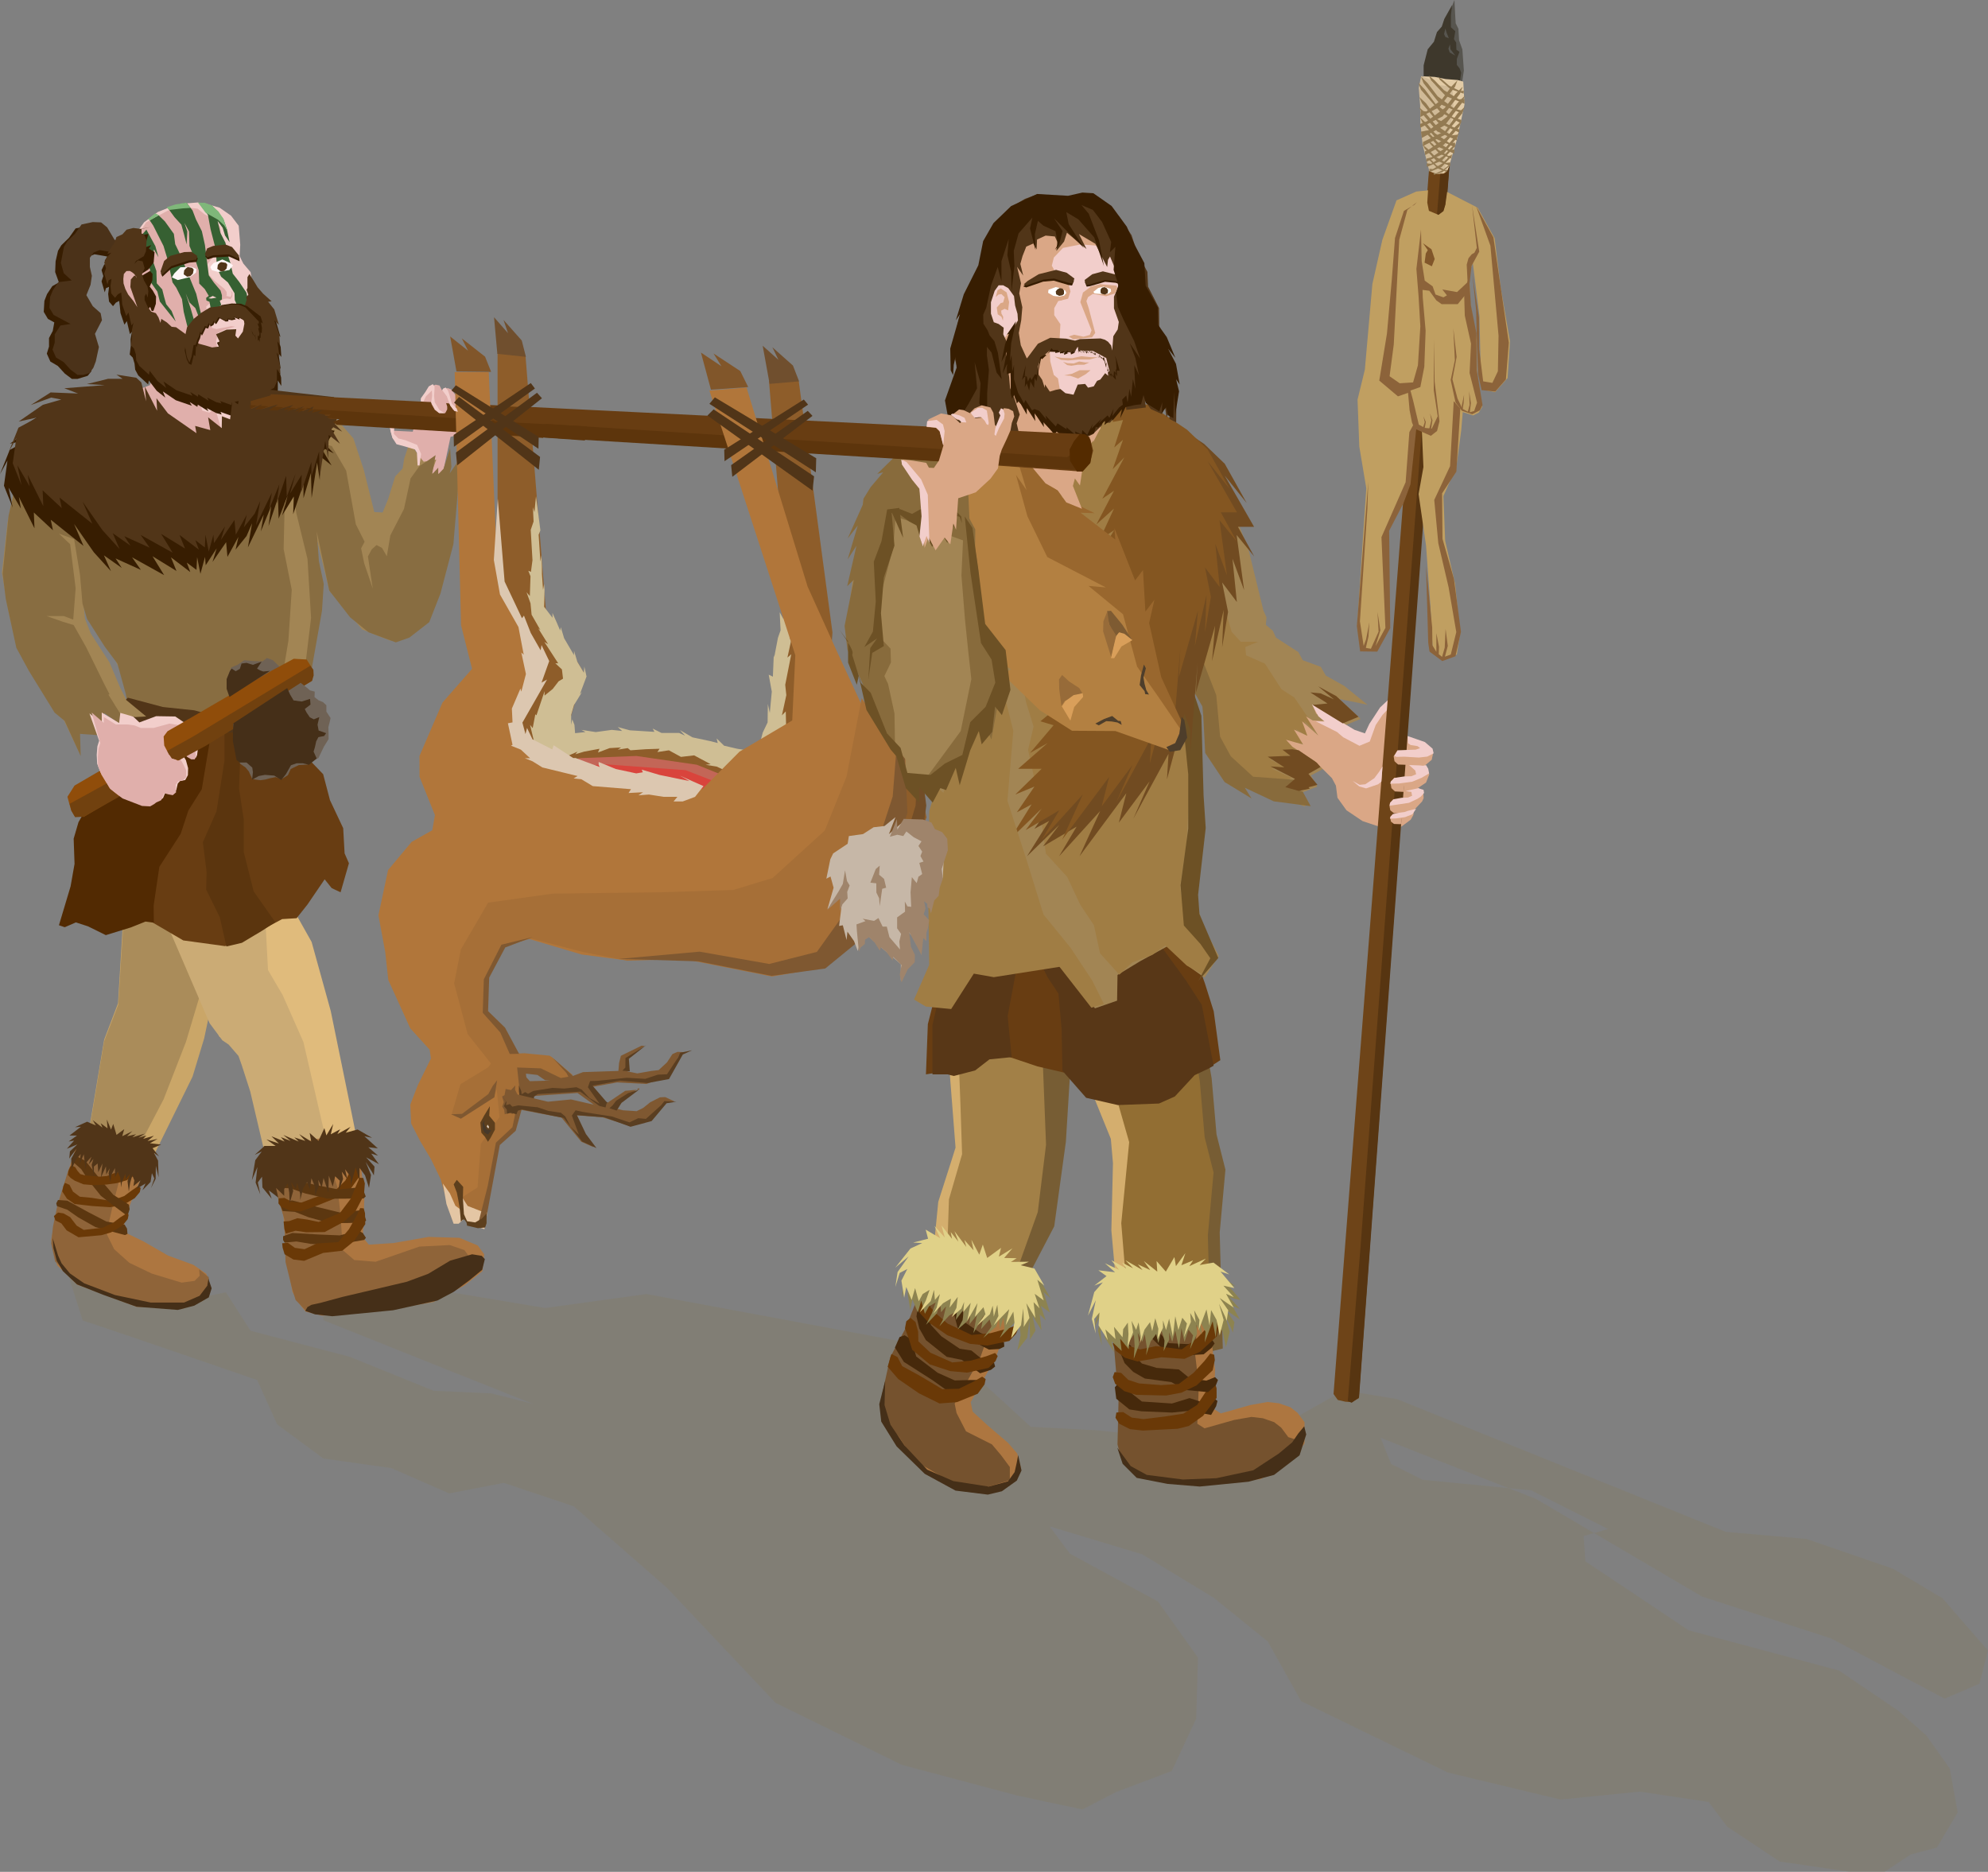<?xml version="1.0" encoding="UTF-8" standalone="no"?>
<svg
   xmlns:dc="http://purl.org/dc/elements/1.1/"
   xmlns:cc="http://creativecommons.org/ns#"
   xmlns:rdf="http://www.w3.org/1999/02/22-rdf-syntax-ns#"
   xmlns:svg="http://www.w3.org/2000/svg"
   xmlns="http://www.w3.org/2000/svg"
   xmlns:sodipodi="http://sodipodi.sourceforge.net/DTD/sodipodi-0.dtd"
   xmlns:inkscape="http://www.inkscape.org/namespaces/inkscape"
   width="180.924mm"
   height="170.344mm"
   viewBox="0 0 180.924 170.344"
   id="svg25257"
   version="1.1"
   inkscape:version="0.91 r13725"
   sodipodi:docname="hunters-isolated.svg">
  <rect x="0" y="0" width="180.924" height="170.344" fill="#808080" stroke="none"/>
  <sodipodi:namedview
     pagecolor="#ffffff"
     bordercolor="#666666"
     borderopacity="1"
     objecttolerance="10"
     gridtolerance="10"
     guidetolerance="10"
     inkscape:pageopacity="0"
     inkscape:pageshadow="2"
     inkscape:window-width="1916"
     inkscape:window-height="1035"
     id="namedview29286"
     showgrid="false"
     fit-margin-top="0"
     fit-margin-left="0"
     fit-margin-right="0"
     fit-margin-bottom="0"
     inkscape:zoom="0.83606618"
     inkscape:cx="343.67037"
     inkscape:cy="289.25408"
     inkscape:window-x="4"
     inkscape:window-y="1"
     inkscape:window-maximized="1"
     inkscape:current-layer="svg25257" />
  <defs
     id="defs25259">
    <linearGradient
       id="a"
       x1="128.5"
       x2="133.65"
       y1="-0.342"
       y2="75.829"
       gradientUnits="userSpaceOnUse"
       gradientTransform="translate(0.408,0)">
      <stop
         stop-color="#caeada"
         offset="0"
         id="stop25262" />
      <stop
         stop-color="#caeada"
         stop-opacity="0"
         offset="1"
         id="stop25264" />
    </linearGradient>
  </defs>
  <g
     id="g29830"
     transform="matrix(2,0,0,2,1.63,387.65)">
    <path
       style="opacity:0.366;fill:#847d62;fill-opacity:1;fill-rule:evenodd"
       inkscape:connector-curvature="0"
       id="path25460"
       d="m 19.226,-135.104 2.384,0.398 2.384,0.398 2.304,-0.318 2.305,-0.318 6.833,1.27 6.834,1.273 1.907,1.748 1.91,1.75 1.51,0.08 1.51,0.08 1.51,0.16 1.51,0.16 2.78,-0.32 2.78,-0.32 1.32,-0.75 1.33,-0.75 1.21,0.2 1.21,0.2 7.48,3.02 7.48,3.02 1.83,0.16 1.83,0.16 3.93,1.35 2.27,1.35 1.03,1.19 1.04,1.19 -0.39,1.51 -1.58,0.68 -5.17,-2.74 -5.88,-1.91 -7.55,-4.44 -7.07,-2.78 0.48,1.19 1.43,0.72 2.47,0.24 2.47,0.24 1.75,0.88 1.75,0.88 -1.11,0.32 0.08,1.15 4.7,3.14 6.84,1.83 2.7,1.83 1.27,1.12 1.07,1.51 0.36,1.99 -0.47,0.8 -0.47,0.8 -1.2,0.32 -1.19,0.79 -1.55,0 -3.22,-0.47 -2.39,-1.59 -0.84,-1.12 -3.13,-0.47 -3.61,0.36 -5.13,-1.23 -6.68,-3.25 -1.51,-2.71 -2.46,-1.99 -3.26,-1.98 -4.21,-1.27 0.92,1.24 4.01,2.18 1.82,2.55 -0.08,2.78 -1.11,2.38 -2.54,0.96 -1.53,0.79 -2.95,-0.63 -5.27,-1.4 -5.74,-2.82 -4.95,-5.24 -4.23,-3.7 -3.19,-1.07 -2.48,0.48 -2.63,-1.15 -3.1,-0.44 -2.1,-1.55 -0.91,-2.02 -1.98,-0.68 -1.98,-0.68 -1.99,-0.68 -1.99,-0.67 -0.48,-1.51 -0.48,-1.51 2.94,1.03 2.94,1.03 0.8,-0.16 0.8,-0.16 0.56,0.88 0.56,0.87 4.53,1.19 3.8,1.54 2.62,0.12 1.91,0.48 -4.77,-1.9 -4.77,-1.91 -0.08,-0.63 -0.08,-0.64 2.78,0 z" />
    <path
       style="fill:#a07b41"
       inkscape:connector-curvature="0"
       id="path28866"
       d="m 42.666,-145.716 0.3,4.408 -0.674,1.942 -0.26,2.54 3.585,1.57 1.27,-2.54 0.68,-3.96 0.04,-3.997 -3.99,-0.41 z" />
    <path
       style="fill:#775d34;fill-rule:evenodd"
       inkscape:connector-curvature="0"
       id="path28868"
       d="m 53.526,-149.632 0.24,1.692 0.554,3.182 0.222,2.553 0.405,1.6 -0.26,2.86 0.07,2.64 0.07,2.64 -4.62,1.13 -0.39,-6.77 0.28,-3.85 -1.05,-4.67 -0.77,-2.57 0.12,-1.74 -1.05,2.29 0.56,3.19 -0.22,3.58 -0.53,3.85 -3.27,6.26 -3.44,-1.02 0.63,-2.32 0.63,-2.32 0.63,-2.33 0.63,-2.32 0.13,-2.74 -0.2,-1.84 -0.42,-2.57 0.36,-2.01 1.02,-0.53 1.01,-0.53 1.02,-0.53 1.01,-0.53 2.66,0 3.19,0.7 z" />
    <path
       style="fill:#926e33;fill-rule:evenodd"
       inkscape:connector-curvature="0"
       id="path28870"
       d="m 52.986,-149.506 0.24,1.692 0.554,3.182 0.222,2.553 0.405,1.603 -0.26,2.863 0.07,2.65 0.07,2.64 -4.15,-1.83 -0.3,-3.62 0.13,-4.03 -1.24,-2.79 -0.98,-4.44 0.12,-1.73 -5.59,-0.27 1.02,-0.52 1.02,-0.53 1.01,-0.52 1.02,-0.53 2.66,0 3.19,0.7 z" />
    <path
       style="fill:#a28047"
       inkscape:connector-curvature="0"
       id="path28872"
       d="m 44.776,-135.431 0.506,-0.096 1.126,-3.147 0.376,-3.065 -0.174,-4.42 -2.87,0.014 -0.78,0.65 -0.23,0.31 0.16,3.95 -0.597,2.04 0,2.96 z" />
    <path
       style="fill:#683d12"
       inkscape:connector-curvature="0"
       id="path28874"
       d="m 42.216,-152.178 -0.435,3.482 -0.375,1.47 -0.087,2.287 0.37,-0.06 0.523,0.06 0.583,-0.213 1.11,-0.623 1.02,-0.02 1.46,0.49 1.28,0.3 1.1,1.01 0.92,0.34 0.95,-0.05 0.96,-0.04 0.9,-0.25 1.08,-1 0.66,-0.28 0.48,-0.31 -0.3,-2.22 -0.4,-1.27 -0.48,-1.34 -0.39,-1.61 z" />
    <path
       style="fill:#d4ae6e"
       inkscape:connector-curvature="0"
       id="path28876"
       d="m 42.366,-145.454 0.3,3.846 -0.188,0.598 -0.598,1.868 -0.224,2.278 0.635,-0.15 0.075,-2.24 0.598,-2.055 -0.075,-2.278 -0.075,-1.98 z" />
    <path
       style="fill:#583717"
       inkscape:connector-curvature="0"
       id="path28878"
       d="m 41.616,-144.939 0.684,0 0.29,0.072 0.97,-0.252 0.65,-0.504 1.01,-0.1 -0.182,-1.87 0.54,-2.88 -3.458,-0.43 -0.144,2.16 -0.36,1.55 z" />
    <path
       style="fill:#d4ae6e"
       inkscape:connector-curvature="0"
       id="path28880"
       d="m 48.746,-144.434 0.987,2.43 0.096,1.108 -0.072,3.058 0.25,2.793 0.44,-0.2 -0.24,-2.92 0.36,-3.69 -0.74,-2.58 z" />
    <path
       style="fill:#583717"
       inkscape:connector-curvature="0"
       id="path28882"
       d="m 46.016,-151.064 0.83,1.694 0.503,0.757 0.144,1.63 0.036,1.88 1.08,1.23 1.442,0.33 1.873,-0.07 0.72,-0.32 0.9,-0.97 0.614,-0.29 0.252,-0.14 -0.54,-2.77 -0.72,-1.11 -1.73,-2.38 z" />
    <path
       style="fill:#a28554;fill-rule:evenodd"
       inkscape:connector-curvature="0"
       id="path28884"
       d="m 50.486,-175.139 -10.388,1.888 -1.615,2.138 -0.816,6.07 2.77,6.97 1.41,-0.33 0.09,2.29 -0.09,4.66 -0.12,0.81 -0.12,0.8 -0.32,0.78 -0.44,0.74 1.5,0.37 0.3,-1.15 0.35,-0.74 1.5,0.37 1.25,-0.25 1.62,-0.16 1.09,1.01 0.55,0.93 1.01,-0.35 0.02,-1.17 1.02,-0.62 1.35,-0.74 0.77,0.9 0.82,0.58 0.65,-0.99 -0.75,-1.43 -0.39,-1.49 0.11,-0.97 0.22,-2.13 -0.05,-2.42 -0.07,-2.66 -0.36,-1.06 -0.21,-1.03 0.35,-0.03 0.03,0.57 0.3,0.79 0.29,0.78 0.07,1.45 0.79,1.5 3.6,1.34 -0.17,-0.63 0.72,-0.28 -0.29,-0.51 0.7,-0.37 0.86,-1.91 0.7,-0.29 -0.97,-0.91 0.32,0.07 0.32,0.06 0.33,0.07 0.32,0.07 -0.53,-0.43 -0.53,-0.43 -0.84,-0.47 -0.23,-0.4 -0.82,-0.3 -0.2,-0.37 -0.51,-0.33 -0.51,-0.33 -0.14,-0.31 -0.32,-0.27 0.03,-0.34 -0.14,-0.31 -0.33,-1.35 -0.33,-1.35 -0.97,-2.55 -1.02,-1.51 -1.13,-0.87 z" />
    <path
       style="fill:#a07d44"
       inkscape:connector-curvature="0"
       id="path28886"
       d="m 54.136,-168.708 1.098,3.638 0.412,0.446 0.79,0 -0.584,0.24 0.034,0.378 0.858,0.377 0.755,1.167 0.584,0.377 1.235,1.81 -0.79,-0.76 0.275,0.79 -0.652,-0.41 0.412,0.68 -0.72,-0.07 0.342,0.31 -0.42,0.07 0.2,0.17 -0.96,0.24 0.65,0.34 -0.59,0.07 0.89,0.41 -0.48,0.34 0.65,0.17 0.45,0.75 -3.67,-1.41 -0.76,-1.03 -0.14,-0.86 -0.03,-1.17 -0.79,-1.99 z m 0.39,18.407 -0.625,0.813 -0.72,-0.407 -0.968,-0.91 -0.594,0.43 -0.907,0.34 -0.594,0.56 -0.875,-0.97 -0.28,-1.28 -0.626,-0.94 -0.59,-1.26 -0.97,-1.06 -0.37,-2.69 -0.44,-2.03 0.25,-1.06 -0.34,-1.1 -0.34,-1.78 0.03,-7.66 2.97,-4.1 1.88,0.22 1.47,1.53 0.47,8.47 0.85,5.06 0.1,2.06 -0.12,2.5 -0.31,2.09 0.28,1.72 z" />
    <path
       style="fill:#6d5125"
       inkscape:connector-curvature="0"
       id="path28888"
       d="m 53.256,-163.038 0.596,1.78 0.1,3.616 0.098,1.492 -0.347,3.043 0.063,0.874 0.856,2 -0.908,1.04 0.546,-1.03 -0.45,-0.65 -0.755,-0.84 -0.15,-1.83 0.35,-2.58 0,-2.47 -0.25,-2.47 z" />
    <path
       style="fill:#886b3c"
       inkscape:connector-curvature="0"
       id="path28890"
       d="m 53.646,-164.454 0.883,2.253 0.177,1.898 0.485,0.89 1.016,0.93 1.9,0.14 -0.35,0.27 0.71,0.27 0.36,0.66 -1.68,-0.22 -1.32,-0.62 0.31,0.49 -1.23,-0.75 -0.88,-1.32 -0.09,-1.72 -0.04,-0.4 -0.75,-1.32 z" />
    <path
       style="fill:#714b21"
       inkscape:connector-curvature="0"
       id="path28892"
       d="m 52.246,-174.787 1.735,1.164 0.935,0.9 1,1.79 -1,-1.25 1.335,2.33 -0.734,0 0.74,1.35 -0.8,-0.98 0.34,2.51 -0.53,-1.43 0.2,1.97 -0.67,-0.89 0.27,1.34 -0.27,1.61 0.07,-1.7 -0.53,2.33 0.14,-1.61 -0.87,3.04 0.07,-1.34 -0.26,3.23 -0.07,0.91 0,-1.1 -0.26,-0.71 -0.8,2.96 0.07,-1.16 -1.6,2.95 0.74,-1.7 -1.4,1.88 0.34,-1.34 -2.13,2.87 0.94,-2.06 -1.87,2.06 0.8,-1.35 -1.53,0.9 0.74,-0.98 -1.47,1.43 1.01,-1.61 -0.67,0.36 0.8,-1.16 -0.87,0.36 1.2,-1.16 -1.07,0 1.33,-1.16 -0.8,0.45 1.07,-1.25 -0.6,-0.18 1.94,-1.61 -0.93,0.36 1.27,-1.79 -1.2,0.98 1.4,-1.97 -0.73,0.09 1.13,-1.34 -0.8,0.18 1.07,-1.7 -0.73,0.54 0.8,-0.98 -1,0.45 1.13,-1.89 -0.67,0.45 0.66,-1.43 -0.8,0.72 0.8,-1.52 -0.53,0.36 1,-1.88 -0.54,0.54 0.47,-1.34 -0.4,0.36 0.4,-1.25 -0.47,0.09 0.27,-0.9 0.87,-0.36 -0.33,0.53 z" />
    <path
       style="fill:#845621"
       inkscape:connector-curvature="0"
       id="path28894"
       d="m 51.466,-175.434 1.735,1.163 0.935,0.895 1,1.79 -1,-1.253 1.335,2.327 -0.734,0 0.74,1.343 -0.8,-0.985 0.34,2.507 -0.53,-1.432 0.2,1.97 -0.67,-0.896 0.27,1.34 -0.27,1.61 0.07,-1.7 -0.53,2.32 0.14,-1.61 -0.87,3.04 0.07,-1.35 -0.26,3.22 -0.53,1.07 0.47,-1.26 -0.27,-0.72 -0.8,2.95 0.07,-1.17 -1.6,2.95 0.74,-1.7 -1.4,1.88 0.34,-1.34 -2.14,2.86 0.94,-2.06 -1.87,2.06 0.8,-1.34 -1.53,0.9 0.74,-0.99 -1.47,1.43 1,-1.61 -0.67,0.36 0.8,-1.17 -0.87,0.36 1.2,-1.17 -1.07,0 1.34,-1.17 -0.8,0.45 1.07,-1.26 -0.6,-0.18 1.94,-1.6 -0.93,0.36 1.27,-1.79 -1.2,0.98 1.4,-1.97 -0.73,0.09 1.13,-1.34 -0.8,0.17 1.07,-1.7 -0.73,0.53 0.8,-0.99 -1,0.44 1.14,-1.88 -0.67,0.45 0.66,-1.43 -0.8,0.72 0.8,-1.53 -0.53,0.36 1,-1.88 -0.53,0.54 0.47,-1.34 -0.4,0.35 0.4,-1.25 -0.47,0.09 0.27,-0.9 0.87,-0.36 -0.33,0.54 z" />
    <path
       style="fill:#99672e"
       inkscape:connector-curvature="0"
       id="path28896"
       d="m 46.846,-161.566 1.53,0.707 2.405,0.4 1.693,0.634 0.438,-0.16 0.023,-1.05 -0.91,-1.98 -0.55,-2.46 0.24,-1.06 -0.41,0.54 -0.11,-1.89 -0.36,0.47 -0.94,-2.38 0.04,0.52 -1.58,-1.22 0.64,0.02 -1.47,-0.71 -0.41,-1.17 0.84,0 0.18,-0.53 0.6,-1.6 -0.8,0.1 1.48,-0.44 -1.05,-1.15 0.39,-1.4 -6.16,3.46 z" />
    <path
       style="fill:#b38041"
       inkscape:connector-curvature="0"
       id="path28898"
       d="m 52.906,-160.639 0.06,0.672 -0.626,0.257 -2.403,-0.852 -1.97,-0.012 -1.47,-0.937 -1.73,-1.674 0.44,-0.18 -1.7,-0.97 0.48,-0.06 -0.11,-1.03 -0.33,-1.12 -0.73,-9.23 2.18,-1.94 0.31,0.99 -0.52,-0.8 0.43,1.25 0.46,1.21 -0.44,-0.65 0.11,2.35 0.55,1.84 -0.48,-0.69 0.52,1.88 1.1,2.26 -0.46,-0.54 2.93,1.52 -0.79,-0.07 1.57,1.29 0.64,2.38 0.99,1.41 z" />
    <path
       style="fill:#4e3e2b"
       inkscape:connector-curvature="0"
       id="path28900"
       d="m 50.18,-161.016 -0.114,-0.01 -0.272,-0.22 -0.368,0.136 -0.4,0.21 0.16,0.08 0.337,-0.192 0.254,0.016 0.26,0.046 0.19,0.108 z m 1.114,-1.228 -0.024,-0.13 -0.226,-0.28 0.063,-0.444 0.13,-0.49 0.09,0.172 -0.11,0.416 0.05,0.29 0.08,0.29 0.12,0.198 z" />
    <path
       style="fill:#976b39"
       inkscape:connector-curvature="0"
       id="path28902"
       d="m 48.43,-162.29 -0.135,-0.227 -0.46,-0.3 -0.32,-0.296 -0.14,0.2 0.01,0.46 0.1,0.75 0.15,-0.23 z" />
    <path
       style="fill:#d99f5a"
       inkscape:connector-curvature="0"
       id="path28904"
       d="m 48.449,-162.28 -0.407,0.082 -0.376,0.273 -0.163,0.24 0.388,0.65 0.175,-0.62 0.407,-0.46 z" />
    <path
       style="fill:#4e3e2b"
       inkscape:connector-curvature="0"
       id="path28906"
       d="m 52.26,-159.831 0.403,-0.183 0.185,-0.426 0.106,-0.77 0.122,0.15 0.064,0.35 0.066,0.45 -0.315,0.568 -0.473,0.076 z" />
    <path
       style="fill:#7e5b32"
       inkscape:connector-curvature="0"
       id="path28908"
       d="m 50.719,-164.681 -0.463,-0.718 -0.518,-0.633 -0.174,0.01 0.016,0.292 0.08,0.32 0.29,0.58 0.146,-0.196 z" />
    <path
       style="fill:#d99f5a"
       inkscape:connector-curvature="0"
       id="path28910"
       d="m 49.74,-163.879 0.19,-0.953 0.182,-0.222 0.233,0.065 0.37,0.29 -0.5,0.29 -0.33,0.533 z" />
    <path
       style="fill:#976b39"
       inkscape:connector-curvature="0"
       id="path28912"
       d="m 49.746,-163.934 0.232,-0.97 -0.324,-0.516 -0.08,-0.59 -0.18,0.455 -0.012,0.46 z" />
    <g
       style="fill-rule:evenodd"
       transform="translate(-108.394,-226.544)"
       id="g28914">
      <path
         style="fill:#f2cecb"
         inkscape:connector-curvature="0"
         id="path28916"
         d="m 157.64,52.23 -1.164,1.65 -0.116,0.94 0.38,0.94 -1.29,-0.923 -0.547,-0.574 -0.583,-0.472 -0.175,-0.5 -0.04,-0.7 -0.507,-0.82 0,-1.18 -1.592,-2.23 0.49,-4.71 5.39,-0.82 0.734,2.47 0,4.13 -0.98,1.18 z" />
      <path
         style="fill:#ad7640"
         inkscape:connector-curvature="0"
         id="path28918"
         d="m 162.83,91.626 -2.06,-0.92 -2.73,0.142 0.35,3.45 0.186,2.25 -0.046,1.974 0.18,0.663 0.606,0.716 2.224,0.39 3.397,-0.27 1.277,-0.71 0.726,-0.91 0,-0.97 -0.32,-0.43 -0.324,-0.25 -0.518,-0.18 -0.517,-0.06 -0.79,0.14 -1.34,0.38 -0.33,-0.21 0.07,-1.77 -0.17,-1.39 z m -8.99,0.207 -0.94,2.636 -1.15,2.05 0.087,0.43 0.673,0.62 0.936,0.8 0.422,0.49 0.18,0.71 -0.49,0.66 -1.036,0.31 -1.482,-0.14 -1.82,-1.06 -0.714,-1.08 -0.718,-0.81 -0.05,-1.15 0.37,-1.68 0.705,-1.35 0.884,-1.53 1.33,-2.54 0.993,1.11 z" />
      <path
         style="fill:#daa786"
         inkscape:connector-curvature="0"
         id="path28920"
         d="m 167.32,64.83 2.166,1.31 0.324,-0.015 0.43,-0.933 0.498,-0.582 0.605,0.038 0.196,0.735 0.08,0.862 0.75,0.254 0.42,0.5 -0.06,0.29 -0.31,0.26 0.2,0.4 -0.15,0.38 -0.36,0.24 0.12,0.13 0.12,0.13 0.01,0.21 -0.07,0.15 -0.18,0.19 -0.18,0.19 -0.04,0.24 -0.12,0.21 -0.42,0.31 -0.61,0.14 -1.16,-0.39 -0.73,-0.49 -0.41,-0.57 -0.07,-0.55 -0.18,-0.34 -0.77,-0.77 -1.03,-0.66 -0.29,-0.32 0.78,0.22 -0.42,-0.68 0.61,0.28 -0.24,-0.66 0.74,0.65 -0.56,-0.87 0.3,0.18 0.74,0.05 -0.58,-0.36 z" />
    </g>
    <path
       style="fill:#f2cecb"
       inkscape:connector-curvature="0"
       id="path28922"
       d="m 59.176,-161.234 0.283,0.24 -0.4,-0.01 0.966,0.486 0.28,0.238 0.74,0.39 0.47,-0.195 0.27,-0.75 0.31,-0.46 0.62,-0.67 -0.08,-0.28 -0.65,0.61 -0.49,0.75 -0.2,0.43 -0.47,-0.16 -1.94,-1.16 z" />
    <path
       style="fill:#daa786"
       inkscape:connector-curvature="0"
       id="path28924"
       d="m 47.706,-170.964 -0.395,-0.554 -0.553,-0.316 -0.68,-0.82 -0.805,-1.786 0.174,-0.616 -0.66,-1.47 -0.03,-1.72 0.38,-0.538 0.55,2.464 1.76,1.69 1.66,-0.19 0.16,0.254 -0.01,0.22 -0.33,0.648 0.02,-0.094 -0.38,0.474 -0.24,1.583 -0.23,-0.32 -0.09,0.34 0.41,1.04 z" />
    <path
       style="fill:#daa786"
       inkscape:connector-curvature="0"
       id="path28926"
       d="m 49.536,-182.614 -1.175,-0.09 -0.807,0.16 -0.415,0.438 -0.092,0.37 0.19,0.344 0.51,0.277 0.15,0.55 -0.11,0.33 -0.45,0.11 -0.18,0.32 0,0.32 0.28,0.41 -0.04,0.78 -0.44,0.48 0.02,0.43 0.16,0.62 0.19,0.16 0.14,0.83 0.03,0.44 -1.89,-1.52 -0.25,-1.52 0.21,-1.13 -0.11,-1.29 0,-1.5 0.79,-1.04 2.12,-0.23 z" />
    <path
       style="fill:#513518;fill-rule:evenodd"
       inkscape:connector-curvature="0"
       id="path28928"
       d="m 46.398,-184.987 -0.574,0.21 -0.46,0.27 -0.66,0.605 -0.712,1.083 -0.274,1.17 -0.608,1.225 -0.288,1.072 -0.315,1.41 0.24,0.85 -0.4,1.472 0.14,2.324 0.73,-0.986 0.39,-0.422 0.24,0.633 0.21,1.197 0.42,-0.774 0.42,-0.775 0.14,0.29 0.14,0.28 0.07,0.14 0.07,0.14 0.07,0.14 0.07,0.15 0.14,-0.64 -0.15,-0.64 0.14,-0.4 -0.24,-0.73 -0.2,-0.48 -0.04,-0.49 -0.15,-0.92 0.04,-0.69 -0.16,-0.34 0.02,-0.3 -0.23,-0.17 -0.22,-0.08 -0.13,-0.39 0,-0.52 0.17,-0.52 0.18,-0.25 0.21,0 0.23,0.13 0.26,0.36 0.05,0.43 0.11,0.38 0.02,0.3 -0.38,0.62 -0.11,1.25 0.2,0.65 -0.01,0.56 0.18,0.49 0.32,0.29 0.51,0.33 0.7,0.7 0.7,0.29 0.7,0.28 0.59,-0.28 0.42,-0.41 0.07,-0.25 0.11,0.14 0.19,-0.01 0.72,-0.86 0.01,0.14 0.01,0.14 0.89,-0.11 -0.04,-0.3 0.26,0.37 0.51,0.23 0.14,-0.32 0.07,0.47 0.15,-0.33 -0.02,0.4 0.31,0.16 0.01,-1.34 -0.01,-0.9 -0.34,-0.96 -0.43,-1.18 -0.01,-0.82 -0.5,-0.98 -0.03,-0.67 -0.47,-0.89 -0.25,-0.78 -0.58,-0.87 -0.97,-0.65 -0.55,-0.21 -0.77,0.07 -0.67,-0.07 z m 1.884,1.812 0.743,0.44 0.54,1.06 0.04,-0.33 0.09,-0.15 0.21,0.5 0.17,0.87 -0.2,0.46 0,0.53 0.22,0.62 -0.05,0.34 -0.2,0.31 -0.05,0.65 -0.05,-0.23 -0.14,-0.17 -0.14,-0.09 -0.2,-0.06 -0.94,0.03 -0.22,0.07 -0.4,-0.09 -0.73,-0.04 -0.56,0.27 -0.5,0.67 -0.01,-0.02 -0.01,-0.01 -0.26,-0.57 -0.09,-0.56 0.11,-0.58 0.05,-0.59 -0.14,-0.63 0.08,-0.46 -0.18,-0.75 0.14,0.2 0.07,0.1 0.07,0.1 -0.13,-0.53 0.1,-0.36 0.17,-0.43 0.32,-0.14 0.15,0.27 0.02,-0.45 0.39,-0.18 0.42,0.04 0.11,0.24 -0.02,0.21 -0.02,0.21 0.35,-0.43 0.13,-0.4 0.89,0.74 z m -0.05,5.12 0.09,0.18 0.6,0.02 0.6,0.32 0.15,0.6 -0.026,0.02 -0.026,0.02 -0.025,0.02 0.02,0.15 -0.14,-0.12 -0.22,0.29 -0.15,0.06 -0.15,0.25 -0.26,0.06 -0.13,-0.17 -0.34,0.03 -0.19,0.46 -0.37,-0.07 -0.23,-0.19 -0.21,0.04 -0.27,0.08 -0.22,-0.33 -0.01,0.16 -0.119,-0.369 -0.124,-0.182 -0.01,-0.01 -0.01,-0.015 -0.01,-0.017 -0.005,-0.014 -0.03,-0.372 0.13,-0.383 0.41,-0.34 0.6,0.09 0.49,-0.015 z" />
    <g
       style="fill-rule:evenodd"
       transform="translate(-108.394,-226.544)"
       id="g28930">
      <path
         style="fill:#6e4418"
         inkscape:connector-curvature="0"
         id="path28932"
         d="m 173.58,39.025 -4.17,57.314 -0.32,0.18 -0.287,-0.02 -0.35,-0.08 -0.193,-0.27 4.457,-57.14 z" />
      <path
         style="fill:#573511"
         inkscape:connector-curvature="0"
         id="path28934"
         d="m 169.42,96.306 -0.336,0.24 -0.176,-0.08 0.576,-6.946 3.777,-50.413 0.36,-0.032 z" />
      <path
         style="fill:#c09f61"
         inkscape:connector-curvature="0"
         id="path28936"
         d="m 173.16,41.315 -1.136,0.12 -0.898,0.4 -0.644,1.797 -0.454,2.008 -0.343,3.9 -0.332,1.362 0.08,2.14 0.318,1.895 -0.12,1.77 -0.29,4.443 0.18,1.16 0.62,0.045 0.61,-1.085 -0.14,-4.21 0.78,-1.377 0.28,-0.876 0.02,-1.095 0.25,-1.094 0.07,-0.437 0.27,0.17 0.07,1.62 -0.22,1.23 0.34,2.35 0.2,2.77 0.1,1.93 0.5,0.46 0.6,-0.21 0.15,-0.95 -0.23,-2.27 -0.45,-1.95 -0.08,-2.04 0.59,-1.34 0.22,-1.65 0.07,-0.83 0.47,0.15 0.26,-0.13 0.16,-0.27 -0.24,-1.46 -0.02,-1.58 -0.28,-1.58 -0.06,-1.56 0.17,-0.34 0.3,2.41 0.04,1.73 0.02,1.06 0.12,0.56 0.53,0.1 0.57,-0.64 0.11,-1.67 -0.42,-2.42 -0.28,-2.27 -0.77,-1.39 z" />
      <path
         style="fill:#8c633a"
         inkscape:connector-curvature="0"
         id="path28938"
         d="m 171.943,42.037 -0.48,0.276 -0.405,1.235 -0.147,1.898 -0.22,2.45 -0.35,2.14 0.85,0.718 0.46,-0.16 0.07,0.79 0.11,0.562 0.05,0.123 -0.17,0.31 -0.17,2.28 -1.1,2.5 0.18,4.13 -0.45,0.83 0.22,-0.72 -0.13,-0.84 0.05,0.9 -0.35,0.78 -0.23,-0.04 0.12,-0.52 0.04,-0.64 -0.15,0.77 -0.11,0.3 -0.17,-1.12 0.34,-5.13 0.04,-1.22 -0.52,6.57 0.15,1.15 0.78,0.01 0.59,-1.07 -0.05,-4.43 0.65,-1.25 0.32,-0.86 0.24,-2.29 0.02,-0.22 0.01,0.01 0.66,0.29 0.28,-0.22 0.11,-0.44 -0.22,-1.8 -0.04,-1.94 0,2.33 0.18,1.18 -0.27,0.56 -0.03,0 0.06,-0.38 -0.11,-0.31 0.06,0.32 -0.09,0.36 -0.21,-0.02 0.05,-0.27 -0.11,-0.26 0.06,0.27 -0.07,0.22 -0.2,-0.11 -0.26,-1.1 -0.12,-0.45 0.45,-0.16 0.18,-0.92 0.06,-1.64 -0.13,-1.51 -0.01,-0.35 0.31,0.04 0.32,0.44 0.24,0.17 0.73,0 0.5,-0.61 0.13,-1.13 0.35,-0.65 -0.33,-2.12 0.22,1.95 -0.11,0.22 -0.12,0.07 -0.15,0.18 -0.08,0.29 0.04,0.8 -0.48,0.45 -0.67,-0.12 0.21,0.27 -0.16,0.09 -0.36,-0.13 -0.13,-0.37 -0.36,-0.26 -0.14,-0.89 -0.03,-1.43 -0.21,1.79 0.1,1.25 0.08,1.36 -0.11,1.77 -0.22,0.78 -0.61,0.04 -0.46,-0.32 0.19,-1.44 0.25,-4.77 0.37,-1.36 0.43,-0.35 z" />
      <path
         style="fill:#81562a"
         inkscape:connector-curvature="0"
         id="path28940"
         d="m 172.33,43.786 0.387,0.276 0.147,0.443 -0.13,0.33 -0.33,-0.164 0.055,-0.42 0.09,-0.15 z" />
      <g
         style="fill:#8c633a"
         id="g28942">
        <path
           inkscape:connector-curvature="0"
           id="path28944"
           d="m 174.75,42.1 0.785,1.42 0.702,4.795 -0.134,1.67 -0.484,0.552 -0.62,-0.066 -0.08,-0.36 -0.08,-0.37 -0.05,-1.23 -0.04,-1.67 -0.17,-1.65 0.3,1.99 0.01,1.43 0.18,1.46 0.42,0.07 0.25,-0.53 0.03,-1.62 -0.37,-4.09 z" />
        <path
           inkscape:connector-curvature="0"
           id="path28946"
           d="m 174.2,45.976 0.033,1.103 0.284,1.28 -0.066,1.33 0.34,1.35 -0.13,0.38 -0.2,0.06 0.05,-0.42 -0.08,-0.54 0.02,0.63 -0.08,0.3 -0.23,-0.12 0.04,-0.29 0.02,-0.36 -0.1,0.48 0,0.11 -0.2,-0.42 -0.23,-0.87 0.19,-1.02 -0.15,-1.3 0.07,1.45 -0.19,0.9 0.22,1.02 0.29,0.38 0.47,0.16 0.35,-0.18 0.12,-0.24 -0.26,-1.57 -0.02,-1.71 -0.25,-1.25 -0.08,-1.3 z" />
        <path
           inkscape:connector-curvature="0"
           id="path28948"
           d="m 173.73,50.972 -0.167,2.958 -0.72,1.537 0.185,1.972 0.468,2 0.35,2.04 -0.25,1.02 -0.267,0.1 0.13,-0.49 -0.1,-0.77 -0.04,0.85 -0.12,0.42 -0.15,-0.12 0.01,-0.34 -0.12,-0.62 0,0.85 -0.18,-0.3 -0.01,-0.81 -0.28,-2.81 0.1,3.51 0.06,0.4 0.58,0.43 0.6,-0.22 0.25,-1.11 -0.32,-2.41 -0.52,-1.82 -0.02,-2.07 0.65,-0.99 0.18,-2.87 z" />
      </g>
    </g>
    <path
       style="fill:#daa786;fill-rule:evenodd"
       inkscape:connector-curvature="0"
       id="path28950"
       d="m 49.996,-180.826 0.032,0.162 -0.12,0.196 -0.394,0.122 -0.595,-0.11 -0.225,0.152 -0.073,0.18 0.105,0.324 0.297,1.125 -0.148,0.2 -0.85,0.09 -0.21,-0.13 0.25,-0.08 0.42,0.09 0.29,-0.08 0.08,-0.21 -0.51,-1.28 0.12,-0.44 0.36,-0.27 0.42,-0.11 z m -2.03,4.008 0.35,-0.163 0.494,0 -0.218,0.18 -0.35,0.2 -0.363,-0.126 -0.277,-0.018 z" />
    <path
       style="fill:#371d01"
       inkscape:connector-curvature="0"
       id="path28952"
       d="m 48.056,-181.054 -0.088,0.22 -0.154,-0.02 -0.68,-0.2 -0.484,0.045 -0.77,0.264 -0.132,-0.05 0.176,-0.16 0.506,-0.31 0.79,-0.2 0.484,0.13 z" />
    <g
       style="fill-rule:evenodd"
       transform="translate(-108.394,-226.544)"
       id="g28954">
      <path
         style="fill:#daa786"
         inkscape:connector-curvature="0"
         id="path28956"
         d="m 156.25,45.91 -0.106,0.347 -0.277,0.13 -0.276,-0.087 -0.17,-0.238 -0.51,-0.02 -0.14,-0.153 0.83,-0.07 z m -3.36,0.327 0.08,-0.31 0.145,-0.085 0.27,0.182 0.112,0.437 -0.045,0.38 -0.158,-0.07 -0.157,0.08 0.01,0.13 0.08,0.15 -0.01,0.18 -0.07,-0.18 -0.167,-0.11 -0.045,-0.31 0.18,-0.2 0.112,-0.03 0.067,-0.24 -0.146,-0.14 -0.135,0.02 z" />
      <path
         style="fill:#886b3c"
         inkscape:connector-curvature="0"
         id="path28958"
         d="m 149.68,68.18 0.808,-1.098 0.807,-1.098 0.242,-1.18 0.242,-1.18 -0.15,-1.36 -0.14,-1.363 -0.16,-2 0.08,-1.8 -0.24,-1.03 0.46,0.68 0.04,-0.48 0.29,0.54 -0.01,0.84 0.08,0.57 0.08,0.57 0.13,2.05 1.09,2.6 0.07,0.89 -0.86,2.81 -1.26,0.67 -0.41,0.34 -0.41,0.34 -0.41,-0.13 z" />
    </g>
    <path
       style="fill:#371d01"
       inkscape:connector-curvature="0"
       id="path28960"
       d="m 48.546,-181.002 0.088,0.22 0.154,-0.022 0.68,-0.198 0.484,0.044 0.77,0.264 0.13,-0.044 -0.174,-0.154 -0.506,-0.308 -0.79,-0.198 -0.484,0.132 z" />
    <path
       style="fill:#513518"
       inkscape:connector-curvature="0"
       id="path28962"
       d="m 48.076,-181.15 -0.088,0.22 -0.154,-0.022 -0.68,-0.198 -0.484,0.044 -0.77,0.264 -0.132,-0.044 0.176,-0.154 0.506,-0.308 0.79,-0.198 0.484,0.132 z m 0.46,0.068 0.088,0.22 0.154,-0.022 0.68,-0.198 0.484,0.044 0.77,0.264 0.132,-0.044 -0.176,-0.154 -0.506,-0.308 -0.79,-0.198 -0.484,0.132 z" />
    <path
       style="fill:#ffffff"
       inkscape:connector-curvature="0"
       id="path28964"
       d="m 48.936,-180.544 0.112,-0.088 0.11,-0.087 0.12,-0.032 0.12,-0.032 0.164,0.05 0.163,0.05 0.01,0.06 0.01,0.06 -0.1,0.09 -0.12,0.03 -0.15,-0.01 -0.15,0 -0.23,-0.02 z m -1.23,0.053 -0.043,-0.11 -0.19,-0.095 -0.122,-0.037 -0.124,-0.03 -0.16,0.06 -0.17,0.06 -0.01,0.07 -0.01,0.07 0.12,0.07 0.12,0.07 0.13,0.02 0.16,0.01 0.2,-0.04 z" />
    <path
       style="fill:#513518"
       inkscape:connector-curvature="0"
       id="path28966"
       d="m 47.406,-180.717 0.127,0.024 0.068,0.09 0,0.15 -0.063,0.06 -0.153,0.03 -0.14,-0.07 -0.02,-0.13 0.07,-0.09 z m 2.04,-0.043 -0.116,0.024 -0.064,0.088 0,0.142 0.06,0.053 0.14,0.03 0.126,-0.07 0.014,-0.13 -0.063,-0.09 z" />
    <path
       style="fill:#75522e;fill-rule:evenodd"
       inkscape:connector-curvature="0"
       id="path28968"
       d="m 44.716,-134.648 -0.94,2.636 -1.15,2.053 0.087,0.43 0.43,0.833 1.18,0.594 0.42,0.498 0.394,0.533 0,0.6 -1.03,0.307 -1.48,-0.138 -1.82,-1.056 -0.71,-1.08 -0.72,-0.812 -0.05,-1.147 0.37,-1.677 0.71,-1.343 0.73,-1.866 0.66,-1.92 1.82,0.84 z" />
    <path
       style="fill:#452f18"
       inkscape:connector-curvature="0"
       id="path28970"
       d="m 45.516,-127.616 0.152,0.7 -0.213,0.46 -0.68,0.486 -0.64,0.153 -1.47,-0.183 -1.4,-0.762 -1.28,-1.25 -0.7,-1.128 -0.09,-0.793 0.27,-1.06 -0.03,1.1 0.27,0.89 0.64,0.95 1.03,1.1 1.19,0.52 1.61,0.25 0.88,-0.24 0.3,-0.42 0.09,-0.4 z" />
    <path
       style="fill:#75522e;fill-rule:evenodd"
       inkscape:connector-curvature="0"
       id="path28972"
       d="m 53.696,-134.23 -1.42,-1.68 -2.73,0.14 0.35,3.45 0.186,2.25 -0.046,1.974 0.18,0.663 0.606,0.72 2.224,0.38 3.397,-0.27 1.277,-0.71 0.727,-0.91 -0.64,-0.21 -0.32,-0.43 -0.32,-0.25 -0.52,-0.18 -0.52,-0.06 -0.79,0.14 -1.34,0.38 -0.33,-0.21 0.07,-1.77 -0.17,-1.39 z" />
    <path
       style="fill:#452f18"
       inkscape:connector-curvature="0"
       id="path28974"
       d="m 50.026,-127.951 0.244,0.732 0.64,0.64 1.403,0.274 1.463,0.12 2.226,-0.22 1.158,-0.31 1.16,-0.89 0.304,-0.95 -0.092,-0.37 -0.274,0.33 -0.274,0.4 -0.61,0.51 -1.16,0.76 -1.676,0.36 -1.524,0.06 -1.647,-0.21 -0.73,-0.4 z" />
    <path
       style="fill:#46290b"
       inkscape:connector-curvature="0"
       id="path28976"
       d="m 54.296,-129.444 -1.016,-0.184 -0.764,0.077 -1.392,-0.058 -0.546,-0.085 -0.598,-0.486 -0.065,-0.518 0.15,-0.188 0.26,0.138 0.42,0.377 0.4,0.317 1.37,0.09 0.8,-0.245 0.76,0.242 0.36,-0.222 0.15,0.107 -0.06,0.24 z" />
    <path
       style="fill:#6a3907"
       inkscape:connector-curvature="0"
       id="path28978"
       d="m 54.546,-130.216 -0.618,0.815 -0.647,0.46 -0.505,0.127 -1.588,0.082 -0.583,-0.064 -0.49,-0.247 -0.17,-0.27 0.04,-0.24 0.31,-0.02 0.39,0.25 0.53,0.07 0.99,-0.12 0.83,-0.13 0.63,-0.4 0.41,-0.63 0.21,-0.38 0.19,0.02 0.07,0.24 z" />
    <path
       style="fill:#46290b"
       inkscape:connector-curvature="0"
       id="path28980"
       d="m 54.156,-130.481 -1.03,-0.096 -0.64,-0.36 -1.206,-0.163 -0.53,-0.303 -0.393,-0.4 -0.2,-0.49 0.05,-0.32 0.19,-0.16 0.25,0.18 0.14,0.44 0.36,0.37 0.67,0.2 1.01,0.07 0.48,0.39 0.77,0.12 0.4,-0.16 0.13,0.13 -0.09,0.23 z" />
    <path
       style="fill:#6a3907"
       inkscape:connector-curvature="0"
       id="path28982"
       d="m 54.366,-131.474 -0.73,0.685 -0.69,0.332 -0.693,0.13 -1.37,-0.03 -0.54,-0.17 -0.413,-0.333 -0.11,-0.304 0.084,-0.23 0.298,0.038 0.327,0.318 0.487,0.16 1.002,0.076 0.807,-0.05 0.67,-0.505 0.5,-0.544 0.26,-0.333 0.18,0.05 0.03,0.244 z" />
    <path
       style="fill:#46290b"
       inkscape:connector-curvature="0"
       id="path28984"
       d="m 53.956,-132.201 -1,0.06 -0.743,-0.188 -0.724,-0.71 0.124,-0.517 0.76,0.846 0.842,0.044 0.73,-0.094 0.41,-0.085 0.1,0.15 -0.14,0.2 z" />
    <path
       style="fill:#6a3907"
       inkscape:connector-curvature="0"
       id="path28986"
       d="m 54.556,-133.02 -0.75,0.695 -0.72,0.33 -1.053,-0.07 -1.093,0.19 -0.564,-0.17 -0.433,-0.33 -0.12,-0.31 0.086,-0.23 0.31,0.03 0.345,0.31 0.51,0.15 0.71,-0.15 1.174,0.15 0.696,-0.51 0.52,-0.55 0.275,-0.34 0.187,0.05 0.033,0.24 z" />
    <path
       style="fill:#46290b"
       inkscape:connector-curvature="0"
       id="path28988"
       d="m 43.286,-130.498 -1.008,-0.056 -0.66,-0.47 -1.304,-0.833 -0.406,-0.652 0.21,-0.478 0.232,-0.08 0.302,0.184 0.224,0.78 0.974,0.74 0.78,0.35 0.76,-0.02 0.425,0 0.07,0.17 -0.17,0.18 z" />
    <path
       style="fill:#6a3907"
       inkscape:connector-curvature="0"
       id="path28990"
       d="m 43.676,-130.407 -0.95,0.382 -0.79,0.06 -0.932,-0.46 -0.943,-0.65 -0.484,-0.56 0.17,-0.58 0.28,0.14 0.21,0.41 0.84,0.46 0.99,0.59 0.75,-0.02 0.68,-0.33 0.38,-0.22 0.16,0.11 -0.05,0.24 z" />
    <path
       style="fill:#46290b"
       inkscape:connector-curvature="0"
       id="path28992"
       d="m 43.786,-131.338 -0.835,-0.612 -0.684,-0.137 -0.95,-0.76 -0.3,-0.532 -0.13,-0.55 0.08,-0.525 0.21,-0.25 0.24,-0.047 0.12,0.276 -0.1,0.44 0.11,0.5 0.47,0.51 0.84,0.57 0.53,0.08 0.6,0.49 0.43,0.06 0.05,0.18 -0.19,0.15 z" />
    <path
       style="fill:#6a3907"
       inkscape:connector-curvature="0"
       id="path28994"
       d="m 44.166,-131.582 -0.978,0.214 -0.764,-0.07 -0.932,-0.306 -0.8,-0.667 -0.144,-0.477 -0.183,-0.498 0.06,-0.318 0.19,-0.155 0.23,0.187 0.12,0.44 0.01,0.442 0.55,0.517 0.99,0.44 0.84,-0.08 0.71,-0.2 0.4,-0.15 0.12,0.14 -0.1,0.23 z" />
    <path
       style="fill:#46290b"
       inkscape:connector-curvature="0"
       id="path28996"
       d="m 44.186,-132.416 -0.888,-0.46 -0.542,-0.545 -0.255,-0.982 0.37,-0.37 0.22,1.12 0.698,0.47 0.68,0.3 0.402,0.14 0.013,0.19 -0.222,0.11 z" />
    <path
       style="fill:#6a3907"
       inkscape:connector-curvature="0"
       id="path28998"
       d="m 45.116,-132.811 -1,0.21 -0.792,-0.077 -1.028,-0.39 -0.88,-0.606 -0.398,-0.43 -0.203,-0.504 0.05,-0.32 0.19,-0.156 0.25,0.19 0.13,0.446 0.35,0.394 0.52,0.453 1.09,0.518 0.86,-0.08 0.73,-0.2 0.4,-0.14 0.13,0.14 -0.1,0.23 z" />
    <path
       style="fill:#886b3c"
       inkscape:connector-curvature="0"
       id="path29000"
       d="m 43.266,-174.042 -1.968,0.066 -1.082,0.623 -1.115,1.09 0.273,-0.07 -0.57,0.67 -0.327,0.53 -0.03,0.27 -0.69,1.54 0.46,-0.59 -0.46,1.54 0.4,-0.62 -0.42,1.84 0.3,-0.29 -0.42,2.1 0.13,1.08 0.76,1.71 0.59,1.71 0.82,1.22 -0.03,-1.74 -0.29,-1.34 -0.17,-0.36 0.3,-0.62 -0.02,-0.63 -0.52,-0.55 -0.09,-0.33 0.21,-1.72 0.53,-2.03 0.1,-1.37 1.07,0.35 2.34,0.85 -0.16,-3.59 z" />
    <path
       style="fill:#daa786"
       inkscape:connector-curvature="0"
       id="path29002"
       d="m 47.166,-177.601 0.33,0.06 0.476,0.015 0.42,-0.09 0.462,0.045 0.298,0 -0.388,0.104 -0.493,0 -0.478,0.045 -0.328,-0.03 z m 0.39,0.24 0.198,0.06 0.287,0.015 0.252,-0.09 0.278,0.045 0.18,0 -0.234,0.104 -0.29,0 -0.29,0.045 -0.19,-0.03 z" />
    <path
       style="fill:#6d5125"
       inkscape:connector-curvature="0"
       id="path29004"
       d="m 41.046,-170.642 -0.356,0.2 -0.542,-0.215 -0.588,0.123 0.573,0.124 0.418,0.31 0.34,0.185 0.263,0.89 0.17,-0.4 0.28,0.48 0.432,-0.59 0.263,0.42 0.14,-0.96 0.154,0.26 0.14,-0.53 0.124,0.04 0.1,0.29 -0.03,-0.31 -0.25,-0.25 -1,-0.2 z" />
    <path
       style="fill:#daa786"
       inkscape:connector-curvature="0"
       id="path29006"
       d="m 63.176,-159.674 -0.412,0.025 -0.162,0.237 0.038,0.224 0.162,0.15 0.386,0.013 0.088,-0.69 z" />
    <path
       style="fill:#f2cecb"
       inkscape:connector-curvature="0"
       id="path29008"
       d="m 63.236,-160.334 0.786,0.273 0.35,0.3 0.05,0.212 -0.288,0.15 -0.387,0.044 -0.67,-0.04 -0.34,0.01 -0.11,-0.04 0.15,-0.26 0.83,-0.03 0.2,-0.07 -0.12,-0.09 -0.31,-0.05 -0.06,-0.04 -0.06,-0.04 z" />
    <g
       style="fill:#daa786"
       transform="translate(-108.394,-226.544)"
       id="g29010">
      <path
         inkscape:connector-curvature="0"
         id="path29012"
         d="m 171.43,68.086 -0.412,0.025 -0.162,0.24 0.038,0.23 0.162,0.15 0.386,0.02 0.088,-0.68 z m -0.05,1.08 -0.412,0.022 -0.162,0.207 0.038,0.196 0.162,0.13 0.386,0.02 0.088,-0.6 z" />
      <path
         inkscape:connector-curvature="0"
         id="path29014"
         d="m 171.32,69.753 -0.343,0.018 -0.135,0.17 0.03,0.16 0.136,0.11 0.322,0.01 0.073,-0.49 z" />
    </g>
    <path
       style="fill:#f2cecb"
       inkscape:connector-curvature="0"
       id="path29016"
       d="m 63.246,-156.93 -0.148,0.053 -0.227,0.03 -0.305,0.062 -0.114,0.12 -0.017,0.09 0.27,-0.01 0.42,-0.06 0.33,-0.13 0.17,-0.25 z m 0.83,-2.082 -0.136,0.03 -0.145,-0.015 -0.49,-0.018 0.28,0.25 0.04,0.17 -0.22,0.09 -0.33,0.01 -0.44,0.07 -0.16,0.15 -0.03,0.11 0.4,-0.01 0.6,-0.08 0.43,-0.18 0.17,-0.1 0.17,-0.1 -0.04,-0.21 z m -0.29,1.072 -0.04,-0.024 -0.19,0.04 -0.41,0.092 0.262,0.042 0.033,0.175 -0.187,0.08 -0.286,0.01 -0.384,0.07 -0.143,0.15 -0.032,0.14 0.36,-0.05 0.53,-0.08 0.384,-0.18 0.153,-0.1 0.15,-0.17 -0.024,-0.14 z m -1.69,-1.01 -0.05,0.686 -0.15,0.125 -0.548,0.187 -0.312,-0.088 -0.3,-0.25 0.32,0.176 0.254,-0.025 0.412,-0.275 0.224,-0.3 z" />
    <path
       style="fill:#6d5125"
       inkscape:connector-curvature="0"
       id="path29018"
       d="m 40.106,-170.714 0.176,1.363 -0.528,-1.187 0.132,1.54 -0.484,1.45 -0.13,1.627 0.13,1.495 -0.527,0.308 -0.18,1.23 0.09,-1.45 0.31,-0.44 -0.58,0.396 0.39,-0.703 0.13,-1.37 -0.09,-1.81 0.35,-0.93 0.26,-1.45 z" />
    <g
       style="fill:#371d01"
       transform="translate(-108.394,-226.544)"
       id="g29020">
      <path
         inkscape:connector-curvature="0"
         id="path29022"
         d="m 156.18,41.628 -1.407,-0.083 -1.186,0.552 -0.8,0.772 -0.47,0.82 -0.22,1.1 -0.662,1.32 -0.36,1.18 0.194,-0.28 -0.45,1.57 0.02,0.99 0.11,0.22 0.03,-0.47 0.08,-0.36 0.05,0.49 -0.53,1.49 0.16,0.88 0.55,-0.14 0.36,-0.58 0.39,-0.71 -0.11,-1.19 0.27,0.96 -0.06,0.91 0.36,0.66 0,-1.129 0.08,-1.05 -0.09,-0.65 0,-0.397 0.21,0.26 0.23,0.91 0.23,0.297 -0.17,-1.193 -0.16,-0.53 -0.22,-0.268 -0.09,-0.23 -0.19,-0.3 -0.01,-0.41 0.14,-0.32 0.22,-1.02 0.3,-0.83 0.17,0.65 0,-0.91 0.33,-1.02 -0.06,0.74 0.17,0.75 0.02,0.88 0.13,-1.13 -0.03,-0.69 0.22,-0.8 0.63,-0.72 -0.11,0.49 0.25,0.99 -0.03,-0.72 0.14,-0.61 0.25,0.22 0.55,0.25 0.11,0.6 -0.14,0.25 0.19,-0.22 0.16,-0.64 -0.39,-0.58 1.361,1.351 -0.69,-1.08 -0.11,-0.55 0.55,0.33 0.72,0.82 0.44,1.3 -0.22,-1.16 -0.47,-1.22 -0.33,-0.39 0.52,0.22 0.418,0.55 0.415,0.91 -0.06,0.47 0.25,-0.25 -0.08,1.05 0.22,0.69 -0.11,0.355 0.08,0.637 0.274,0.61 0.47,0.94 0.274,0.8 -0.47,-0.69 0.25,0.66 0.17,0.8 -0.22,-0.47 0.05,1.08 -0.11,-0.44 -0.08,0.8 -0.08,-0.36 -0.08,0.66 -0.06,-0.36 -0.19,0.192 0.05,0.36 0.56,-0.12 0.25,-0.027 0.11,-0.42 0.11,0.36 0.61,0.38 0.14,-0.415 -0.03,0.5 0.2,-0.27 0.08,0.36 0.25,0.132 0.03,-1.19 0.06,1.02 0.17,-1.05 -0.14,-0.556 0.17,0.25 -0.17,-0.94 -0.36,-0.69 0.33,0.41 -0.39,-0.94 -0.39,-0.55 -0.02,-0.8 -0.55,-0.99 -0.06,-1.027 -0.44,-0.83 -0.36,-0.83 -0.69,-0.94 -0.83,-0.58 -0.5,-0.03 z" />
      <path
         inkscape:connector-curvature="0"
         id="path29024"
         d="m 153.81,47.338 -0.414,0.607 0.094,-0.038 -0.177,0.48 -0.165,0.8 0.248,-0.47 -0.193,0.994 0.192,-0.41 0,0.44 0.166,-0.05 0.01,0.28 0,0.66 0.06,0.23 0.11,-0.19 0.11,0.41 0.09,-0.13 0.36,0.63 0,-0.3 0.39,0.6 -0.04,-0.38 0.43,0.65 -0.02,-0.24 0.5,0.58 0.1,-0.13 0.4,0.3 0.17,-0.22 0.44,0.25 0.25,-0.11 0.44,-0.14 0.08,-0.3 0.11,0.03 0.33,-0.33 -0.05,0.22 0.36,-0.3 0,0.11 0.44,-0.53 -0.08,0.41 0.39,-0.8 -0.36,0.25 -0.08,0.06 -0.31,0.39 0.06,-0.33 -0.19,0.41 -0.08,-0.11 -0.41,0.36 0.14,-0.22 -0.47,0.47 0.06,-0.22 -0.25,0.5 -0.22,-0.22 -0.03,0.2 -0.3,-0.14 0.03,0.17 -0.42,-0.36 0,0.09 -0.41,-0.27 -0.08,0.14 -0.47,-0.5 0.05,0.2 -0.33,-0.41 -0.22,-0.08 -0.11,0.06 -0.3,-0.47 -0.07,0.15 -0.26,-0.48 0.06,0.22 -0.25,-0.83 0,-0.66 -0.08,0.3 -0.03,-0.74 -0.08,0.28 0.06,-0.82 z" />
      <path
         inkscape:connector-curvature="0"
         id="path29026"
         d="m 156.6,48.48 -0.13,0.297 -0.155,0.07 -0.024,-0.1 -0.29,0.117 0,-0.093 -0.18,0.03 -0.02,-0.06 -0.2,0.04 0,-0.05 -0.25,-0.01 -0.35,0.34 -0.05,-0.03 -0.09,0.42 -0.12,0.62 -0.08,-0.16 -0.03,0.46 -0.16,-0.29 -0.06,0.41 -0.11,-0.33 -0.09,0.18 0.03,-0.54 -0.16,0.21 0.17,-0.67 -0.05,0.53 0.1,-0.03 0.05,0.24 0.1,-0.2 0.07,0.13 0.16,-0.27 0.08,0.04 0.1,-0.49 0.05,-0.32 0.24,-0.13 0.02,0.08 0.26,-0.36 0.06,0.08 0.22,0 0.08,0.1 0.22,-0.05 -0.08,0.13 0.24,-0.16 -0.02,0.15 0.3,-0.13 -0.02,0.09 z m 0.02,-0.016 0.11,0.23 0.068,0.066 0.03,-0.08 0.058,0.043 0.037,-0.052 0.12,0.14 -0.008,-0.14 0.074,0.11 0.02,-0.1 0.1,0.11 -0.01,-0.08 0.08,0.07 0.1,0.09 -0.02,-0.11 0.1,0.08 0.12,0.17 -0.02,-0.13 0.12,0.15 0.01,-0.07 0.12,0.21 -0.02,-0.14 0.1,0.41 0.01,-0.19 0.06,0.38 0.01,-0.07 0.06,0.16 0.12,0.15 -0.04,-0.12 0.23,0.25 -0.04,-0.32 0.09,0.16 -0.01,-0.26 0.13,0.01 -0.15,-0.53 -0.08,-0.16 0.06,0.18 0.03,0.5 -0.04,-0.09 0.01,0.21 -0.09,-0.1 -0.02,0.25 -0.11,-0.14 -0.06,0.05 -0.08,-0.26 -0.02,0.06 -0.06,-0.35 -0.02,0.08 -0.09,-0.32 -0.07,0.08 -0.14,-0.18 0,0.12 -0.17,-0.2 0.01,0.09 -0.19,-0.17 0,0.08 -0.11,-0.12 -0.03,0.12 -0.13,-0.12 0.01,0.07 -0.1,-0.06 0.03,0.1 -0.09,-0.09 -0.02,0.07 -0.18,-0.09 0.04,0.12 z" />
    </g>
    <g
       style="fill-rule:evenodd"
       transform="translate(-108.394,-226.544)"
       id="g29028">
      <path
         style="fill:#e0afab"
         inkscape:connector-curvature="0"
         id="path29030"
         d="m 127.7,54.387 0.38,-1.79 1.4,-0.383 -1.368,-1.773 -0.147,-0.06 -0.147,0.02 -0.127,0.08 -0.11,-0.22 -0.18,-0.04 -0.18,0.08 -0.17,0.2 -0.27,0.34 -0.42,1.52 -1.02,-0.05 0.11,0.36 0.25,0.26 0.53,0.11 0.28,0.14 0.1,0.17 -0.02,0.97 z" />
      <path
         style="fill:#caa668"
         inkscape:connector-curvature="0"
         id="path29032"
         d="m 118.79,70.858 -1.92,9.11 -0.528,1.737 -2.025,4.116 -1.697,-0.84 -0.26,-0.26 -0.803,-0.16 0.382,-2.27 0.38,-2.27 0.63,-1.65 0.25,-4.12 1.14,-3.25 z" />
      <path
         style="fill:#e0bb7c"
         inkscape:connector-curvature="0"
         id="path29034"
         d="m 115.4,65.57 -1.652,4.6 0.254,1.534 3.558,8.18 0.286,0.192 0.286,0.192 0.286,0.192 0.312,0.748 0.387,1.2 0.413,1.758 0.413,1.758 0.375,-0.18 1.022,1.746 0.985,-0.192 0.985,-0.192 0.34,-0.76 0.232,-1.477 -0.413,-2.05 -0.42,-2.05 -0.42,-2.05 -0.87,-3.14 -2.69,-4.79 1.27,-4.47 z" />
      <path
         style="fill:#aa8c5a"
         inkscape:connector-curvature="0"
         id="path29036"
         d="m 118.79,70.928 -2.747,9.193 -1.02,2.62 -1.232,2.35 -1.43,-0.3 -0.8,-0.16 0.38,-2.27 0.38,-2.27 0.64,-1.66 0.26,-4.12 1.15,-3.24 z" />
      <path
         style="fill:#cbab75"
         inkscape:connector-curvature="0"
         id="path29038"
         d="m 115.25,65.548 -1.652,4.6 0.254,1.535 3.265,7.595 0.58,0.777 0.285,0.192 0.448,0.517 0.15,0.423 0.387,1.2 0.413,1.758 0.413,1.758 0.375,-0.18 1.022,1.746 0.985,-0.2 0.985,-0.19 0.34,-0.76 -1.165,-2.08 -0.95,-4.11 -0.948,-2.14 -0.662,-1.13 -0.127,-2.39 -0.713,-3.69 1.27,-4.48 z" />
      <path
         style="fill:#683d12"
         inkscape:connector-curvature="0"
         id="path29040"
         d="m 120.72,65.668 0.604,1.278 0.96,1 0.31,1.18 0.602,1.277 0.032,0.576 0.032,0.57 0.197,0.45 -0.38,1.32 -0.405,-0.19 -0.32,-0.4 -0.784,1.15 -0.492,0.62 -0.657,0.04 -1.32,0.7 -1.28,0.53 -1.9,-0.26 -1.78,-1.04 -0.83,0.36 -1.1,0.26 -0.64,-0.48 -0.56,-0.15 -0.56,0.43 0.54,-2.66 0.08,-1.59 0.49,-0.84 0.41,-0.97 0.63,-0.59 0.38,-0.83 0.38,-0.83 0.38,-0.83 5.52,0 z" />
    </g>
    <path
       style="fill:#5b350e"
       inkscape:connector-curvature="0"
       id="path29042"
       d="m 9.486,-150.759 -0.3,-1.33 -0.62,-1.26 0.02,-0.803 -0.17,-1.352 0.62,-1.4 0.364,-2.314 0,-1.284 0.386,-0.183 0.32,1.53 -0.042,1.21 0.214,1.42 0,1.47 0.45,1.79 0.984,1.4 -0.6,0.39 -0.92,0.55 z" />
    <path
       style="fill:#a28554;fill-rule:evenodd"
       inkscape:connector-curvature="0"
       id="path29044"
       d="m 14.096,-175.224 -8.386,0 -4.956,1.405 -0.714,1.26 -0.51,2.5 -0.258,2.294 0.302,1.77 0.37,1.59 0.785,1.34 1.01,1.66 0.357,0.36 0.687,1.44 -0.016,-0.92 0.48,0.03 0.47,0.05 -0.39,-0.95 0.55,0.42 0.02,-0.45 0.72,0.48 0.08,-0.54 0.62,0.28 -0.66,-1.32 -0.49,-1.16 -0.85,-1.31 -0.27,-0.69 -0.05,-0.58 0.22,0.6 0.27,0.4 0.91,1.4 0.6,1.3 0.39,2 3.99,-0.19 2.95,0.07 0.78,-2.2 0.39,-1.78 0.31,-1.79 0.03,-1.06 -0.17,-0.79 -0.15,-1.03 0.02,-0.32 0.06,0.35 0.58,2.36 1.49,1.76 0.64,0.26 0.64,0.25 0.83,-0.26 0.96,-0.89 0.86,-2.73 0.52,-3.66 -1.3,-0.07 0.22,-0.63 -0.57,0.1 -0.27,-0.33 -0.37,-0.56 -0.25,0.75 -0.07,0.45 -0.34,0.36 -0.32,1.03 -0.25,0.61 -0.19,-0.01 -0.19,-0.01 -0.48,-1.93 -0.47,-1.42 z" />
    <path
       style="fill:#522a02"
       inkscape:connector-curvature="0"
       id="path29046"
       d="m 6.186,-151.842 -0.38,-0.05 -0.66,0.264 -1.146,0.353 -0.81,-0.4 -0.552,-0.18 -0.506,0.22 -0.265,-0.09 0.53,-1.77 0.18,-1.02 -0.04,-1.15 0.22,-0.75 0.93,-1.63 1.15,-2.07 3.97,-0.44 -0.44,2.64 -0.61,0.97 -0.35,1.06 -0.97,1.5 -0.26,1.76 z" />
    <path
       style="fill:#ad7640;fill-rule:evenodd"
       inkscape:connector-curvature="0"
       id="path29048"
       d="m 15.446,-142.27 -1.966,0.282 -2.153,0.68 0.76,2.825 0.14,2.01 0.27,1.44 0.4,0.65 0.2,0.24 0.74,0.18 1.4,-0.11 1.83,-0.19 1.84,-0.32 1.41,-0.75 0.82,-0.65 0.08,-0.77 -0.29,-0.4 -0.84,-0.35 -1.4,-0.04 -1.61,0.28 -1.11,0.07 -0.27,-0.33 0.07,-1.81 z m -12.52,-0.26 1.24,0.262 1.895,0.544 -0.453,1.503 -0.42,0.98 -0.367,1 0.06,0.363 0.084,0.175 0.76,0.37 1.11,0.64 1.15,0.42 0.59,0.41 0.19,0.61 -0.35,0.62 -0.88,0.34 -2.13,-0.07 -2.71,-1.01 -0.91,-0.88 -0.27,-1.16 0.27,-1.42 0.55,-1.83 z" />
    <path
       style="fill:#371d01"
       inkscape:connector-curvature="0"
       id="path29050"
       d="m 4.636,-182.507 -0.51,-0.23 -0.335,-0.562 -0.276,-0.227 -0.38,-0.015 -0.51,0.11 -0.3,0.426 -0.35,0.34 -0.15,0.25 -0.11,0.48 -0.02,0.49 0.17,0.47 -0.3,0.17 -0.24,0.36 -0.12,0.31 -0.03,0.5 0.19,0.32 0.29,0.16 -0.07,0.39 -0.17,0.32 0,0.39 -0.1,0.32 0.16,0.36 0.34,0.2 0.32,0.35 0.32,0.24 0.26,0 0.46,-0.14 0.17,-0.21 -0.06,-0.28 0.15,-0.64 -0.17,-0.6 0.32,-0.62 -0.06,-0.32 -0.36,-0.32 -0.29,-0.5 0.19,-0.47 0.06,-0.4 -0.09,-0.4 0,-0.42 0.17,-0.24 0.28,-0.11 0.52,0.09 0.46,0.13 z" />
    <path
       style="fill:#4b3219"
       inkscape:connector-curvature="0"
       id="path29052"
       d="m 4.906,-182.687 -0.51,-0.23 -0.335,-0.562 -0.276,-0.227 -0.38,-0.015 -0.51,0.11 -0.3,0.426 -0.35,0.34 -0.15,0.25 -0.14,0.73 0.13,0.47 0.36,0.33 -0.61,0.08 -0.24,0.36 -0.13,0.31 -0.03,0.5 0.19,0.32 0.77,0.41 -0.46,0.07 -0.26,0.4 0,0.38 -0.1,0.32 0.16,0.36 0.34,0.2 0.32,0.35 0.32,0.24 0.25,0 0.3,-0.09 0.17,-0.24 0.11,-0.29 0.14,-0.65 -0.18,-0.6 0.32,-0.62 -0.06,-0.32 -0.36,-0.32 -0.29,-0.5 0.19,-0.47 0.06,-0.41 -0.09,-0.4 0,-0.42 0.17,-0.24 0.27,-0.11 0.53,0.09 0.46,0.13 z" />
    <path
       style="fill:#f2cecb;fill-rule:evenodd"
       inkscape:connector-curvature="0"
       id="path29054"
       d="m 9.176,-184.376 -0.48,-0.137 -0.514,-0.1 -0.484,0.04 -0.518,0.07 -0.806,0.32 -0.63,0.47 -0.348,0.48 -0.35,0.48 -0.35,0.48 -0.348,0.48 0.254,0.8 0.254,0.8 0.254,0.8 0.254,0.8 0.038,0.02 0.038,0.02 0.037,0.02 0.04,0.02 0.36,1.58 0.28,0.25 -0.03,0.52 -1.65,1.03 3.85,2.55 2.69,-2.22 -0.98,-0.51 0.05,-0.26 1.38,-0.19 0.26,-3.32 -0.95,-1.17 -0.19,-1.19 -0.33,-0.39 -0.17,-0.34 0.03,-0.51 -0.07,-0.87 -0.35,-0.46 z" />
    <path
       style="fill:#e0afab"
       inkscape:connector-curvature="0"
       id="path29056"
       d="m 8.18,-184.33 -0.34,-0.04 -1.008,0.12 -1,0.544 -0.377,0.593 0.13,3.64 0.98,2.03 3.05,0.69 -0.19,-0.48 -0.35,-0.72 -0.06,-0.34 0.09,-0.39 0.26,-0.13 0.51,-0.15 -0.17,-0.02 -0.67,0.13 -0.2,-0.05 -0.14,-0.31 -0.13,-0.66 0.13,-0.12 0.14,-0.1 0.3,0 0.21,-0.12 0.02,-0.01 0.15,-0.02 0.16,0.03 0.08,-0.12 0.01,-0.16 -0.07,-0.11 0.04,0.16 -0.05,0.13 -0.13,-0.03 -0.08,-0.02 0.03,-0.04 -0.01,-0.14 -0.1,-0.14 -0.42,-0.34 -0.29,-0.31 -0.06,-0.47 0.36,-0.46 0.27,-0.4 0,-0.45 -0.06,-0.4 -0.13,-0.2 -0.2,-0.17 -0.37,-0.19 z" />
    <path
       style="fill:#366032"
       inkscape:connector-curvature="0"
       id="path29058"
       d="m 5.846,-183.377 0.41,0.755 0.14,0.503 -0.204,-0.362 -0.07,0.476 0.18,0.51 0.016,0.56 0.25,0.28 0.088,0.35 0.09,0.32 0.248,0.31 0.188,0.48 -0.723,-0.91 -0.113,-0.45 -0.296,-0.42 -0.042,-0.6 -0.272,-0.48 -0.252,-0.9 z" />
    <path
       style="fill:#886d41"
       inkscape:connector-curvature="0"
       id="path29060"
       d="m 13.096,-163.7 0.244,-2.008 -0.163,-2.686 -0.51,-2.09 -0.26,-1.89 0.95,-1.42 0.93,0.27 0.65,1.114 0.44,2.442 0.4,0.793 -0.16,0.3 0.14,0.68 0.39,1.15 -0.22,-1.46 0.17,-0.32 0.22,-0.2 0.25,0.13 0.22,0.38 0.16,-0.95 0.62,-1.2 0.3,-1.39 0.41,-0.57 0.3,-0.19 0.43,-0.3 -0.16,0.87 0.28,-0.3 0,0.3 0.24,-0.25 0.3,-0.93 0.06,0.84 -0.08,0.3 0.36,-0.52 0.06,0.76 -0.25,2.98 -0.59,2.25 -0.51,1.3 -0.9,0.7 -0.62,0.22 -1.24,-0.46 -0.84,-0.68 -0.95,-1.22 -0.57,-2.69 0.1,1.36 0.22,1.03 -0.08,1.22 -0.46,2.6 z m -0.92,-8.73 -0.085,3.583 0.37,1.858 -0.153,2.32 -0.435,2.61 0.604,1.31 -7.36,-0.374 -0.21,-1.13 -0.38,-1.38 -0.57,-0.76 -0.81,-1.27 -0.21,-0.7 -0.11,-1.3 -0.27,-1.63 -0.69,-0.25 0.51,0.48 0.25,2.01 -0.11,1.42 -0.43,-0.16 -0.78,0 0.71,0.25 0.52,0.16 0.57,1.01 0.81,1.65 0.52,1.01 0.25,0.38 0,0.49 -0.76,-0.54 -0.02,0.49 -0.54,-0.46 0.3,0.98 -0.84,-0.06 0.03,1.01 -0.73,-1.6 -0.46,-0.38 -1.17,-1.9 -0.57,-1.05 -0.48,-2.22 -0.14,-1.14 0.27,-2.66 0.6,-2.55 z" />
    <path
       style="fill:#e0afab"
       inkscape:connector-curvature="0"
       id="path29062"
       d="m 5.636,-176.159 0.37,-0.14 0.185,-0.485 1.782,0.3 0.417,1.343 0.323,0.093 0.21,-0.185 0.09,0.12 0.233,0.79 0.717,0.53 -1.735,1.21 -3.078,-2.17 z" />
    <path
       style="fill:#366032"
       inkscape:connector-curvature="0"
       id="path29064"
       d="m 5.996,-183.8 0.41,-0.227 0.28,0.272 0.41,0.57 0.062,0.47 0.227,0.47 0.44,1.08 0.29,0.71 0.23,0.97 -0.1,0.12 -0.17,-0.44 -0.27,-0.26 -0.17,-0.41 0.23,0.7 0.15,0.52 -0.28,0.38 -0.19,-0.76 -0.08,-0.58 -0.26,-0.52 -0.17,-0.24 -0.22,-1.03 -0.19,-0.63 -0.47,-0.93 z m 0.81,-0.58 0.39,-0.13 0.48,-0.087 0.27,0.347 0.153,0.402 0.272,0.544 0.14,0.63 0.077,0.62 0.098,0.76 0.24,0.337 0.292,0.347 0.065,0.218 0,0.195 -0.097,0.054 0.065,0.19 -0.38,0.34 -0.098,-0.18 -0.055,-0.3 -0.14,-0.06 -0.012,-0.12 0.12,-0.09 -0.185,-0.31 -0.25,-0.25 -0.022,-0.6 -0.152,-0.46 -0.27,-0.65 -0.02,-0.66 -0.21,-0.39 0.13,0.39 -0.03,0.59 -0.12,-0.47 -0.12,-0.43 -0.31,-0.34 z" />
    <path
       style="fill:#371d01"
       inkscape:connector-curvature="0"
       id="path29066"
       d="m 8.186,-182.077 -0.053,0.17 -0.335,0.032 -0.8,0.25 -0.424,0.39 -0.066,-0.15 0.166,-0.48 0.275,-0.23 0.637,-0.18 0.338,-0.01 z" />
    <path
       style="fill:#371d01;fill-rule:evenodd"
       inkscape:connector-curvature="0"
       id="path29068"
       d="m 5.936,-183.181 -0.232,0.043 -0.23,0.044 -0.34,-0.042 -0.312,0.078 -0.19,0.212 -0.206,0.093 -0.064,0.03 -0.08,0.24 -0.338,0.53 0.18,-0.04 -0.21,0.23 -0.108,0.23 0.08,0.27 -0.08,0.24 0.145,0.5 0.056,-0.19 0.14,-0.06 -0.04,0.33 0.04,0.34 0.18,0.21 0.13,-0.16 0.15,-0.08 0.03,0.23 0.03,0.32 0.18,0.53 0.11,-0.16 0.14,0.59 0.09,-0.11 -0.06,0.35 0.01,0.28 -0.05,0.41 0.14,0.14 0.08,0.27 0.03,0.28 0.14,0.26 0.45,0.41 0.03,-0.18 0.36,0.47 0.39,0.31 -0.11,-0.28 0.59,0.4 0.73,0.25 -0.05,-0.08 -0.05,-0.09 0.35,0.22 0.02,-0.1 0.48,0.3 -0.07,-0.14 0.42,0.22 0.25,0.07 -0.02,-0.06 -0.03,-0.06 0.51,0.18 0.04,-0.11 0.96,-0.19 0.08,-0.01 0.08,-0.01 0.34,-0.19 0.47,-0.24 0.13,-0.28 0,-0.58 0.16,0.25 -0.01,-0.38 -0.16,-0.6 0.14,0.21 -0.1,-0.71 0.13,0.16 -0.03,-0.45 -0.22,-0.66 0.21,0.2 -0.2,-0.69 -0.28,-0.35 0.17,-0.02 -0.39,-0.34 -0.25,-0.28 -0.18,-0.3 -0.18,-0.3 0.05,0.23 -0.01,0.2 0.01,0.29 -0.04,0.09 -0.07,0.13 -0.1,0.12 0.03,0.11 -0.03,0.12 -0.03,0.12 0.2,0.53 0.01,0.36 -0.29,0.33 -0.23,0.32 -0.11,-0.14 0.04,-0.29 -0.45,-0.21 -0.56,0.23 0.26,0.52 -0.03,0.26 -0.15,0.02 -0.15,0.02 -0.31,-0.08 -0.3,-0.09 -1.04,-0.75 -0.21,-0.02 -0.21,-0.21 -0.25,-0.16 -0.04,0.18 -0.08,-0.25 -0.12,-0.19 -0.21,-0.07 -0.14,-0.2 -0.15,-0.33 0.01,-0.17 0.08,-0.11 0.07,0.19 0.08,-0.01 0.11,-0.32 0.01,-0.33 -0.15,-0.27 -0.14,-0.18 0.12,-0.28 0.01,-0.3 -0.12,-0.13 -0.5,0.29 0.08,-0.14 0.35,-0.22 0.24,-0.32 0.04,-0.47 -0.26,-0.16 0.11,-0.16 -0.24,0.09 0,-0.21 z" />
    <path
       style="fill:#366032"
       inkscape:connector-curvature="0"
       id="path29070"
       d="m 8.306,-184.599 0.525,0.13 0.21,0.238 0.303,0.368 0.17,0.48 0.12,0.58 -0.21,-0.31 -0.107,-0.35 -0.23,-0.31 0.13,0.55 0.23,0.45 0.11,0.57 0.11,0.34 0.11,0.49 0.29,0.37 0.33,0.49 0.16,0.69 -0.17,0.24 -0.33,-0.16 -0.19,-0.43 -0.01,-0.31 -0.3,-0.49 -0.31,-0.26 -0.19,-0.4 -0.05,-0.83 -0.24,-0.93 -0.12,-0.65 -0.3,-0.4 z" />
    <path
       style="fill:#371d01"
       inkscape:connector-curvature="0"
       id="path29072"
       d="m 8.526,-182.156 0.104,0.138 0.27,-0.09 0.713,-0.043 0.472,0.212 -0.01,-0.162 -0.31,-0.382 -0.3,-0.11 -0.56,0.07 -0.27,0.11 z" />
    <g
       style="fill:#513518"
       transform="translate(-108.394,-226.544)"
       id="g29074">
      <path
         style="fill-rule:evenodd"
         inkscape:connector-curvature="0"
         id="path29076"
         d="m 114.45,43.047 -0.23,0.043 -0.232,0.044 -0.34,-0.042 -0.31,0.078 -0.19,0.212 -0.206,0.093 -0.065,0.03 -0.08,0.24 -0.337,0.524 0.18,-0.05 -0.21,0.22 -0.108,0.22 0.08,0.27 -0.08,0.24 0.145,0.49 0.055,-0.19 0.13,-0.06 -0.045,0.32 0.033,0.34 0.173,0.2 0.13,-0.16 0.15,-0.08 0.025,0.23 0.022,0.32 0.183,0.52 0.102,-0.16 0.137,0.59 0.087,-0.12 -0.07,0.35 0.01,0.28 -0.05,0.4 0.14,0.14 0.08,0.26 0.02,0.28 0.14,0.25 0.44,0.4 0.03,-0.18 0.36,0.47 0.39,0.31 -0.12,-0.29 0.59,0.4 0.73,0.25 -0.05,-0.08 -0.05,-0.09 0.35,0.21 0.01,-0.11 0.48,0.3 -0.07,-0.15 0.41,0.21 0.24,0.06 -0.03,-0.06 -0.03,-0.05 0.51,0.18 0.03,-0.12 0.95,-0.2 0.08,-0.02 0.08,-0.01 0.33,-0.19 0.47,-0.24 0.13,-0.28 0,-0.58 0.16,0.24 -0.02,-0.39 -0.16,-0.6 0.14,0.2 -0.1,-0.71 0.12,0.16 -0.03,-0.45 -0.23,-0.66 0.21,0.2 -0.21,-0.7 -0.28,-0.35 0.16,-0.02 -0.39,-0.35 -0.25,-0.29 -0.18,-0.3 -0.19,-0.3 -0.09,0.14 0,0.49 -0.04,0.09 0.08,0.22 -0.1,0.12 0.03,0.1 -0.04,0.12 -0.04,0.12 -0.07,0.6 0.04,0.26 -0.07,0.36 -0.22,0.31 -0.12,-0.13 0.04,-0.29 -0.44,0.02 -0.48,0.21 0.15,0.3 -0.02,0.26 -0.15,0.02 -0.16,0.02 -0.3,-0.09 -0.3,-0.08 -1.04,-0.75 -0.2,-0.02 -0.22,-0.2 -0.25,-0.16 -0.04,0.18 -0.09,-0.25 -0.12,-0.19 -0.21,-0.07 -0.15,-0.2 -0.15,-0.33 0,-0.17 0.07,-0.12 0.07,0.18 0.01,-0.1 0.02,-0.19 -0.04,-0.21 -0.16,-0.28 -0.09,-0.28 0.12,-0.28 -0.09,-0.31 -0.22,-0.04 -0.16,0.16 0.08,-0.14 0.35,-0.21 0.1,-0.22 0.03,-0.5 -0.1,-0.24 -0.06,-0.06 -0.07,-0.01 0,-0.21 z" />
      <path
         inkscape:connector-curvature="0"
         id="path29078"
         d="m 116.56,44.366 -0.053,0.17 -0.335,0.032 -0.8,0.26 -0.424,0.392 -0.066,-0.15 0.166,-0.477 0.275,-0.23 0.637,-0.174 0.338,-0.01 z m 0.34,-0.08 0.104,0.14 0.27,-0.09 0.713,-0.044 0.472,0.212 -0.01,-0.162 -0.31,-0.382 -0.3,-0.115 -0.56,0.065 -0.27,0.11 z" />
    </g>
    <path
       style="fill:#fff7f7"
       inkscape:connector-curvature="0"
       id="path29080"
       d="m 8.126,-181.582 -0.023,0.16 -0.272,0.203 -0.556,0.136 -0.27,-0.12 0.11,-0.18 0.28,-0.28 0.49,-0.02 0.16,0.06 z m 0.63,-0.082 0.074,0.135 0.293,0.08 0.5,-0.09 0.167,-0.21 -0.156,-0.122 -0.33,-0.148 -0.403,0.166 -0.11,0.12 z" />
    <path
       style="fill:#513518"
       inkscape:connector-curvature="0"
       id="path29082"
       d="m 7.726,-181.672 0.204,0.034 0.068,0.08 -0.034,0.18 -0.113,0.115 -0.148,0.03 -0.16,-0.11 0.024,-0.18 0.08,-0.09 z m 1.53,-0.227 0.204,0.034 0.068,0.08 -0.034,0.18 -0.113,0.11 -0.148,0.02 -0.16,-0.12 0.024,-0.18 0.08,-0.09 z" />
    <path
       style="fill:#371d01"
       inkscape:connector-curvature="0"
       id="path29084"
       d="m 8.796,-179.694 -0.402,0.247 -0.325,0.263 -0.313,0.39 -0.09,0.4 -0.018,0.13 -0.02,0.132 -0.02,0.132 -0.018,0.13 0.092,0.395 0.1,0.2 0.113,0.05 0.11,-0.46 0.07,0.07 0.03,-0.5 0.03,0.09 0.09,-0.27 0.06,-0.13 0.05,-0.21 0.04,0.08 0.05,-0.09 0.12,-0.26 0.11,0.03 0.08,-0.19 0.03,0.1 0.13,-0.07 0.06,-0.14 0.03,0.09 0.05,-0.01 0.15,-0.25 0.27,0.15 0.12,-0.01 0,-0.08 0.16,0.03 0.18,-0.04 -0.07,-0.09 0.24,0.1 -0.01,-0.08 0.17,0.09 0.25,0.21 0.1,0.2 0.12,0.32 0.01,-0.15 0.15,0.43 0.08,-0.11 0.05,0.11 0,-0.17 0.04,-0.03 0,-0.24 0.05,0.05 0.01,-0.26 -0.05,-0.25 0.09,0.06 -0.1,-0.32 -0.6,-0.46 -0.3,-0.12 -0.42,-0.01 -0.44,0.07 z" />
    <path
       style="fill:#513518"
       inkscape:connector-curvature="0"
       id="path29086"
       d="m 8.736,-179.834 -0.402,0.247 -0.325,0.263 -0.313,0.39 -0.09,0.4 -0.032,0.42 0.055,0.178 0.04,0.268 0.047,0.162 0.092,0.178 0.093,-0.27 0.093,-0.525 0.092,-0.01 0.093,-0.27 0.066,-0.13 0.05,-0.21 0.04,0.09 0.05,-0.08 0.12,-0.26 0.1,0.04 0.08,-0.18 0.03,0.1 0.13,-0.06 0.06,-0.14 0.03,0.09 0.05,-0.01 0.15,-0.25 0.28,0.16 0.12,-0.01 0,-0.08 0.16,0.03 0.18,-0.04 -0.07,-0.08 0.24,0.1 0,-0.07 0.17,0.09 0.25,0.22 0.19,0.38 0,-0.02 0.01,0 0.06,0.14 0.07,0.01 0.04,0.26 0.05,0.14 0.03,-0.12 0,-0.26 0.05,0.03 0.03,-0.12 -0.06,-0.23 0.04,-0.04 -0.08,-0.21 0.06,0.05 0.01,-0.12 -0.62,-0.65 -0.3,-0.12 -0.41,-0.01 -0.44,0.08 z" />
    <path
       style="fill:#371d01"
       inkscape:connector-curvature="0"
       id="path29088"
       d="m 4.986,-175.644 -0.904,-0.143 0.28,0.19 -0.654,0 -0.966,0.24 0.81,0.048 -1.84,0.143 0.624,0.24 -1.247,-0.05 -0.904,0.574 0.93,-0.334 0.46,0.096 -0.84,0.238 -1.1,0.765 0.87,-0.19 -0.88,0.477 -0.44,1.1 0.34,-0.622 -0.16,1.147 0.4,1 -0.19,-0.91 0.56,0.95 -0.09,-0.53 0.71,1.43 -0.03,-0.72 0.87,0.81 -0.1,-0.48 1.49,1.19 -0.43,-1 0.9,1.29 0.78,0.86 -0.32,-0.72 0.81,0.57 -0.28,-0.43 1.15,0.52 -0.4,-0.57 1.46,0.81 -0.53,-0.86 1.09,0.67 -0.25,-0.62 0.88,0.67 -0.16,-0.43 0.44,0.33 0.03,-0.58 0.15,0.76 0.21,-0.77 0.03,0.38 0.5,-0.77 -0.19,0.62 0.62,-0.9 0.06,0.67 0.5,-0.91 -0.13,0.58 0.5,-0.62 0.25,-0.58 -0.19,1.1 0.72,-1.49 -0.13,0.76 0.47,-1.15 -0.12,0.91 0.43,-1.29 0.03,0.95 0.41,-1.05 -0.25,0.9 0.53,-0.86 -0.03,0.81 0.47,-1.39 0,0.66 0.34,-1.15 0.03,1.14 0.25,-1.62 0.12,0.81 0.03,-1.08 0.51,0.41 -0.39,-0.66 0.09,-0.09 0.4,0.2 -0.33,-0.34 0.12,-0.31 0.25,-0.38 -0.65,-0.13 0.27,-0.41 -4.19,-0.48 -0.13,0.48 -0.06,0.33 -0.25,-0.19 -0.12,0.87 -0.38,-0.15 -0.01,0.53 -0.63,-0.49 0.1,0.58 -0.68,-0.19 0.06,0.33 -1.31,-0.91 0.4,0.53 -0.91,-1.19 0.03,0.57 -0.56,-1.1 0.06,0.67 -0.22,-0.86 z" />
    <path
       style="fill:#513518"
       inkscape:connector-curvature="0"
       id="path29090"
       d="m 5.386,-176.637 -0.904,-0.143 0.28,0.19 -0.654,0 -0.966,0.24 0.81,0.048 -1.84,0.143 0.624,0.24 -1.247,-0.05 -0.904,0.574 0.93,-0.34 0.46,0.09 -0.84,0.24 -1.1,0.76 0.87,-0.19 -0.88,0.47 -0.44,1.1 0.34,-0.62 -0.16,1.14 0.4,1 -0.19,-0.91 0.56,0.96 -0.09,-0.53 0.71,1.43 -0.03,-0.72 0.87,0.81 -0.1,-0.48 1.49,1.19 -0.44,-1 0.9,1.29 0.78,0.86 -0.31,-0.72 0.81,0.57 -0.28,-0.43 1.15,0.52 -0.41,-0.58 1.46,0.81 -0.53,-0.86 1.09,0.67 -0.25,-0.62 0.88,0.67 -0.16,-0.43 0.43,0.33 0.03,-0.58 0.15,0.77 0.21,-0.77 0.03,0.38 0.5,-0.76 -0.19,0.62 0.62,-0.91 0.06,0.67 0.5,-0.91 -0.13,0.57 0.49,-0.62 0.25,-0.57 -0.19,1.1 0.72,-1.48 -0.13,0.77 0.47,-1.15 -0.13,0.9 0.44,-1.29 0.03,0.95 0.4,-1.05 -0.25,0.91 0.53,-0.86 -0.03,0.81 0.47,-1.39 0,0.67 0.35,-1.15 0.03,1.15 0.25,-1.63 0.13,0.81 0.03,-1.08 0.51,0.4 -0.39,-0.66 0.09,-0.09 0.4,0.2 -0.33,-0.35 0.12,-0.31 0.24,-0.38 -0.66,-0.13 0.27,-0.4 -4.19,-0.48 -0.13,0.48 -0.06,0.33 -0.25,-0.19 -0.11,0.87 -0.37,-0.14 -0.01,0.54 -0.62,-0.49 0.1,0.58 -0.69,-0.19 0.06,0.33 -1.31,-0.91 0.4,0.52 -0.91,-1.2 0.03,0.57 -0.56,-1.1 0.06,0.67 -0.22,-0.86 z" />
    <path
       style="fill:#8f6439"
       inkscape:connector-curvature="0"
       id="path29092"
       d="m 14.076,-141.134 0.46,1.306 0.128,1.125 0.128,1.77 0.512,0.44 0.972,0.08 1.995,-0.69 1.38,-0.07 0.666,0.23 0.36,0.49 -2.86,1.69 -4.01,0.49 -0.66,0.13 -0.51,-0.53 -0.15,-0.48 -0.31,-1.25 -0.05,-1.94 -0.46,-1.53 z" />
    <path
       style="fill:#5c3710"
       inkscape:connector-curvature="0"
       id="path29094"
       d="m 12.046,-138.721 0.557,0.037 0.632,0.25 0.97,0.262 0.75,-0.003 0.79,-0.02 0.1,-0.1 -0.09,-0.28 -0.17,-0.18 -0.35,0.04 -0.58,0.06 -0.99,-0.24 -1.19,-0.31 -0.46,0.1 -0.04,0.2 z" />
    <path
       style="fill:#6a3907"
       inkscape:connector-curvature="0"
       id="path29096"
       d="m 15.516,-140.257 -0.376,0.528 -0.535,0.36 -0.86,0.35 -0.87,0.313 -0.49,-0.033 -0.41,-0.173 -0.12,-0.155 0.01,-0.23 0.26,-0.023 0.33,0.177 0.44,0.04 0.55,-0.21 0.96,-0.31 0.49,-0.48 0.21,-0.39 0.17,-0.28 0.16,0.01 0.06,0.17 z" />
    <path
       style="fill:#5c3710"
       inkscape:connector-curvature="0"
       id="path29098"
       d="m 11.816,-139.787 0.586,0.034 0.664,0.23 1.02,0.24 0.798,0 0.838,-0.01 0.106,-0.09 -0.096,-0.25 -0.18,-0.17 -0.367,0.04 -0.61,0.06 -1.04,-0.21 -1.26,-0.28 -0.49,0.09 -0.04,0.18 z" />
    <path
       style="fill:#513518"
       inkscape:connector-curvature="0"
       id="path29100"
       d="m 11.216,-141.677 -0.44,0.4 0.32,-0.153 -0.295,0.397 -0.154,0.91 0.25,-0.6 -0.08,0.71 0.21,0.53 -0.11,-0.54 0.19,-0.26 0.02,0.49 0.42,0.51 -0.13,-0.38 0.43,0.33 -0.1,-0.44 0.37,0.36 0,-0.31 0.16,-0.26 0.07,0.42 0.02,0.49 0.16,-0.56 -0.1,-0.42 0.22,0.32 0.06,-0.28 0.14,0.51 0,0.28 0.13,-0.53 0.18,-0.29 0.13,0.33 0.07,-0.5 0.16,0.38 0.01,0.4 0.17,-0.44 -0.03,-0.27 0.16,0.35 0.08,-0.43 0.22,0.66 0.02,-0.77 0.18,0.5 0.11,-0.47 0.21,0.2 -0.07,0.52 0.22,-0.6 -0.06,-0.33 0.25,0.34 -0.1,-0.45 0.25,0.34 0.01,0.4 0.11,-0.41 0.11,-0.41 0.18,0.6 0,-0.58 0.25,0.34 0.18,0.57 0.09,-0.59 -0.24,-0.59 0.29,0.46 0.08,0.15 0.03,-0.4 -0.38,-0.42 0.58,0.31 -0.35,-0.48 0.31,0.09 -0.44,-0.38 0.43,0.05 -0.61,-0.55 0.35,0.07 -0.66,-0.38 -0.54,0.15 0.22,-0.27 -0.6,0.33 0.13,-0.22 -0.43,0.23 0.11,-0.47 -0.31,0.52 -0.09,-0.33 -0.27,0.58 -0.4,-0.36 0.07,0.39 -0.55,-0.34 0.28,0.31 -0.5,-0.16 0.2,0.19 -0.7,-0.3 0.33,0.27 -0.44,-0.17 0.17,0.2 -0.6,-0.24 0.34,0.33 -0.57,-0.19 0.42,0.3 -0.66,0 z" />
    <path
       style="fill:#8f6439"
       inkscape:connector-curvature="0"
       id="path29102"
       d="m 4.766,-140.699 -0.435,1.663 -0.18,0.793 -0.1,0.59 0.33,0.67 0.692,0.62 1.023,0.49 1.356,0.41 0.588,-0.08 0.23,-0.23 -0.025,-0.3 0.43,0.36 0.05,0.69 -0.39,0.41 -1.31,0.21 -1.61,-0.15 -1.74,-0.49 -1.18,-0.64 -0.8,-0.74 -0.18,-0.82 0.08,-0.76 0.2,-0.97 0.51,-1.64 0.66,-1.2 z" />
    <path
       style="fill:#5c3710"
       inkscape:connector-curvature="0"
       id="path29104"
       d="m 1.776,-138.944 0.475,0.165 0.494,0.347 0.78,0.44 0.66,0.182 0.69,0.183 0.11,-0.055 -0.02,-0.238 -0.11,-0.183 -0.31,-0.05 -0.52,-0.09 -0.81,-0.42 -0.97,-0.53 -0.42,-0.03 -0.08,0.15 z" />
    <path
       style="fill:#6a3907"
       inkscape:connector-curvature="0"
       id="path29106"
       d="m 5.316,-139.306 -0.545,0.317 -0.58,0.093 -0.81,-0.053 -0.802,-0.092 -0.347,-0.242 -0.215,-0.33 0.05,-0.24 0.07,-0.15 0.21,0.09 0.16,0.31 0.31,0.23 0.53,0.05 0.88,0.14 0.61,-0.22 0.35,-0.26 0.28,-0.19 0.12,0.08 -0.04,0.19 z" />
    <path
       style="fill:#5c3710"
       inkscape:connector-curvature="0"
       id="path29108"
       d="m 2.506,-140.956 0.378,0.332 0.327,0.507 0.563,0.703 0.54,0.418 0.575,0.43 0.122,-0.008 0.073,-0.228 -0.033,-0.21 -0.267,-0.168 -0.44,-0.278 -0.587,-0.693 -0.69,-0.856 -0.37,-0.192 -0.12,0.107 z" />
    <path
       style="fill:#6a3907"
       inkscape:connector-curvature="0"
       id="path29110"
       d="m 5.466,-140.437 -0.522,0.317 -0.447,0.13 -0.46,0.062 -0.58,0.032 -0.48,-0.042 -0.39,-0.163 -0.19,-0.128 -0.12,-0.136 0.02,-0.17 0.08,-0.19 0.07,-0.07 0.16,0.08 0.1,0.16 0.13,0.15 0.21,0.06 0.33,0.03 0.33,0.03 0.35,-0.03 0.3,-0.12 0.67,-0.17 0.34,-0.26 0.27,-0.19 0.11,0.07 -0.04,0.19 z" />
    <path
       style="fill:#513518"
       inkscape:connector-curvature="0"
       id="path29112"
       d="m 6.126,-141.58 0.296,0.372 -0.23,-0.157 0.186,0.35 0.024,0.76 -0.125,-0.52 -0.01,0.59 -0.21,0.42 0.15,-0.44 -0.11,-0.24 -0.06,0.4 -0.37,0.38 0.14,-0.31 -0.4,0.24 0.17,-0.38 -0.32,0.26 0.04,-0.26 -0.09,-0.23 -0.1,0.34 -0.06,0.4 -0.06,-0.48 0.12,-0.33 -0.2,0.24 -0.02,-0.24 -0.16,0.4 -0.03,0.22 -0.04,-0.45 -0.11,-0.26 -0.13,0.25 0,-0.42 -0.16,0.3 -0.05,0.33 -0.08,-0.39 0.05,-0.23 -0.16,0.28 -0.01,-0.37 -0.23,0.51 0.07,-0.64 -0.19,0.4 -0.03,-0.4 -0.17,0.14 0,0.44 -0.1,-0.52 0.08,-0.27 -0.22,0.26 0.13,-0.36 -0.22,0.25 -0.05,0.33 -0.04,-0.34 -0.04,-0.35 -0.2,0.47 0.06,-0.48 -0.22,0.26 -0.2,0.44 -0.01,-0.49 0.25,-0.46 -0.27,0.35 -0.07,0.11 0.03,-0.33 0.34,-0.32 -0.48,0.2 0.33,-0.37 -0.25,0.04 0.38,-0.27 -0.34,0 0.52,-0.4 -0.27,0.02 0.55,-0.25 0.4,0.17 -0.14,-0.24 0.44,0.34 -0.08,-0.2 0.31,0.23 -0.03,-0.4 0.19,0.46 0.1,-0.26 0.15,0.5 0.35,-0.26 -0.09,0.32 0.46,-0.23 -0.24,0.23 0.41,-0.09 -0.17,0.14 0.57,-0.17 -0.29,0.19 0.36,-0.1 -0.15,0.15 0.49,-0.14 -0.29,0.24 0.46,-0.1 -0.35,0.2 0.51,0.06 z m 5.82,-19.336 -1.637,0.454 -1.526,-0.076 -3.458,-0.402 -0.43,-1.038 0.11,-0.1 1.59,0.423 1.43,0.15 1.73,0.47 1.8,-0.32 0.79,-0.1 -0.14,0.37 z" />
    <path
       style="fill:#6f6255"
       inkscape:connector-curvature="0"
       id="path29114"
       d="m 12.616,-162.809 -0.633,-0.606 -0.38,-0.37 -0.27,-0.1 -0.2,0.15 -0.4,-0.01 -0.43,-0.04 -0.312,0.21 -0.284,0.12 -0.11,0.29 -0.08,0.19 0.04,0.47 0.12,0.47 0.44,0.12 1.37,-0.43 z" />
    <path
       style="fill:#904d0a"
       inkscape:connector-curvature="0"
       id="path29116"
       d="m 11.536,-163.304 -8.96,5.224 -0.323,0.51 0.168,0.614 0.167,0.276 0.408,0.024 10.38,-6.184 0.052,-0.52 -0.29,-0.458 -0.587,-0.032 z" />
    <path
       style="fill:#f2cecb;fill-rule:evenodd"
       inkscape:connector-curvature="0"
       id="path29118"
       d="m 4.606,-160.928 0.064,-0.552 0.568,0.254 0.29,0.272 0.76,-0.284 0.872,0.014 0.312,0.21 0.31,0.208 0.156,0.22 0.155,0.22 0.116,0.482 -0.056,0.42 -0.05,0.11 -0.16,0 -0.202,-0.126 -0.203,-0.25 -0.075,-0.143 -0.138,-0.17 -0.02,0.12 0.05,0.19 0.29,0.5 0.1,0.36 -0.01,0.32 -0.12,0.22 -0.24,0.05 -0.1,0.11 -0.07,0.3 -0.15,0.13 -0.21,-0.04 -0.14,0.03 -0.1,0.24 -0.16,0.11 -0.27,0.04 -0.2,0.11 -0.37,-0.02 -0.88,-0.34 -0.56,-0.41 -0.41,-0.67 -0.15,-0.38 -0.02,-0.41 0.03,-0.38 0.08,-0.26 -0.44,-1.24 0.56,0.45 0,-0.49 z" />
    <path
       style="fill:#e0afab;fill-rule:evenodd"
       inkscape:connector-curvature="0"
       id="path29120"
       d="m 4.456,-160.862 0.524,0.002 0.326,0.043 0.29,0.116 0.582,-0.003 0.723,-0.197 0.506,0.084 0.3,0.194 0.09,0.15 0.16,0.24 0.1,0.37 0.04,0.48 -0.05,0.11 -0.16,0 -0.2,-0.12 -0.2,-0.25 -0.07,-0.14 -0.14,-0.17 -0.12,0.14 0.07,0.25 0.28,0.48 0.15,0.31 0,0.31 -0.15,0.14 -0.22,0.05 -0.11,0.16 0.02,0.34 -0.15,0.13 -0.21,-0.04 -0.18,-0.05 -0.14,0.32 -0.22,0.1 -0.09,0.07 -0.19,0.11 -0.37,-0.02 -0.88,-0.34 -0.56,-0.41 -0.41,-0.68 -0.15,-0.38 -0.01,-0.41 0.03,-0.38 0.08,-0.26 -0.39,-1.39 0.55,0.47 0.01,-0.26 z" />
    <path
       style="fill:#e0afab"
       inkscape:connector-curvature="0"
       id="path29122"
       d="m 5.406,-181.174 -0.103,-0.176 -0.103,-0.084 -0.11,-0.063 -0.154,0.006 -0.115,0.133 -0.024,0.224 0.01,0.204 0.08,0.25 0.13,0.255 0.24,0.3 0.09,0.14 0.09,0.14 -0.16,-0.46 -0.16,-0.46 0.01,-0.17 0.01,-0.17 0.08,-0.09 0.08,-0.09 0.08,0.03 z" />
    <path
       style="fill:#a28554"
       inkscape:connector-curvature="0"
       id="path29124"
       d="m 4.696,-162.416 0.23,0.44 0.91,0.752 -0.506,0.028 -0.692,-0.198 -0.52,-0.823 z" />
    <path
       style="fill:#452f18"
       inkscape:connector-curvature="0"
       id="path29126"
       d="m 8.686,-135.584 0.13,0.378 -0.13,0.414 -0.663,0.378 -0.746,0.193 -1.88,-0.145 -1.52,-0.545 -1.19,-0.473 -0.64,-0.603 -0.28,-0.474 -0.15,-0.58 -0.03,-0.437 0.24,0.78 0.16,0.356 0.38,0.46 0.65,0.45 1.4,0.533 1.63,0.343 1.51,0 0.71,-0.307 0.35,-0.46 0.06,-0.36 -0.03,-0.2 z m 4.39,1.407 0.443,0.157 0.785,0.086 2.77,-0.272 2.013,-0.442 0.75,-0.4 0.7,-0.514 0.59,-0.485 0.12,-0.486 -0.14,-0.15 -0.44,-0.07 -1,0.29 -1,0.6 -0.97,0.36 -2.93,0.69 -1,0.27 -0.41,0.09 -0.18,0.1 z m -1.61,-29.12 -0.303,0.027 -0.14,-0.05 -0.142,-0.08 0.21,-0.318 -0.4,0.145 -0.285,-0.09 -0.23,0.03 -0.076,0.24 -0.19,0.11 -0.183,-0.12 -0.08,0.11 -0.15,0.37 0,0.44 0.13,0.37 z" />
    <path
       style="fill:#904d0a"
       inkscape:connector-curvature="0"
       id="path29128"
       d="m 7.766,-161.099 -0.955,0.544 -0.18,0.24 0.027,0.41 0.21,0.4 0.24,0.21 0.18,0.08 1.223,-0.72 z" />
    <path
       style="fill:#6a3907"
       inkscape:connector-curvature="0"
       id="path29130"
       d="m 4.766,-138.068 -0.522,0.317 -0.447,0.13 -1.04,0.094 -0.54,-0.315 -0.24,-0.317 -0.27,-0.134 -0.07,-0.2 0.19,-0.16 0.25,0.04 0.3,0.17 0.3,0.39 0.32,0.19 0.86,-0.1 0.46,-0.21 0.34,-0.26 0.33,-0.2 0.05,0.09 -0.04,0.19 z" />
    <path
       style="fill:#5c3710"
       inkscape:connector-curvature="0"
       id="path29132"
       d="m 12.136,-137.284 0.536,-0.052 0.644,0.108 0.968,0.066 0.72,-0.115 0.755,-0.13 0.077,-0.097 -0.135,-0.21 -0.195,-0.122 -0.324,0.083 -0.535,0.14 -0.97,-0.04 -1.19,-0.07 -0.42,0.15 0,0.17 z" />
    <path
       style="fill:#6a3907"
       inkscape:connector-curvature="0"
       id="path29134"
       d="m 15.806,-138.124 -0.512,0.773 -0.536,0.436 -0.87,0.1 -0.863,0.36 -0.49,-0.06 -0.4,-0.24 -0.09,-0.3 -0.02,-0.2 0.26,-0.02 0.32,0.23 0.44,0.06 0.55,-0.26 0.98,-0.06 0.49,-0.59 0.34,-0.6 0.17,-0.36 0.16,0.01 0.06,0.22 z" />
    <path
       style="fill:#6a3907"
       inkscape:connector-curvature="0"
       id="path29136"
       d="m 15.746,-139.446 -0.383,0.732 -0.542,0.486 -0.86,0.463 -0.84,0.01 -0.487,-0.07 -0.44,0.13 -0.068,-0.2 -0.036,-0.35 0.26,-0.02 0.364,-0.13 0.442,0.06 0.53,0.11 0.97,-0.41 0.5,-0.66 0.215,-0.54 0.176,-0.4 0.17,0.01 0.07,0.25 z" />
    <path
       style="fill:#8d8350"
       inkscape:connector-curvature="0"
       id="path29138"
       d="m 49.816,-135.22 -0.558,0.432 0.39,-0.148 -0.39,0.444 -0.287,1.074 0.357,-0.703 -0.18,0.852 0.177,0.667 -0.07,-0.667 0.24,-0.296 -0.04,0.59 0.42,0.67 -0.11,-0.49 0.46,0.44 -0.07,-0.56 0.39,0.48 0.03,-0.37 0.21,-0.3 0.03,0.52 -0.04,0.59 0.25,-0.67 -0.07,-0.52 0.21,0.41 0.11,-0.34 0.1,0.63 -0.04,0.33 0.21,-0.63 0.25,-0.34 0.1,0.41 0.14,-0.59 0.14,0.48 -0.04,0.48 0.25,-0.52 0,-0.34 0.14,0.44 0.14,-0.52 0.17,0.82 0.11,-0.93 0.14,0.63 0.18,-0.56 0.21,0.26 -0.14,0.63 0.32,-0.7 -0.03,-0.41 0.25,0.44 -0.07,-0.56 0.24,0.44 -0.04,0.48 0.18,-0.48 0.18,-0.48 0.14,0.74 0.07,-0.71 0.25,0.45 0.14,0.7 0.18,-0.7 -0.21,-0.74 0.28,0.59 0.07,0.19 0.07,-0.48 -0.39,-0.56 0.64,0.44 -0.35,-0.63 0.35,0.15 -0.47,-0.52 0.5,0.11 -0.63,-0.75 0.4,0.13 -0.72,-0.54 -0.63,0.11 0.28,-0.29 -0.75,0.34 0.17,-0.26 -0.53,0.22 0.18,-0.55 -0.43,0.59 -0.07,-0.41 -0.39,0.66 -0.42,-0.48 0.03,0.48 -0.61,-0.48 0.29,0.41 -0.56,-0.26 0.21,0.26 -0.78,-0.45 0.35,0.37 -0.5,-0.26 0.18,0.26 -0.67,-0.37 0.35,0.44 -0.64,-0.3 0.46,0.41 -0.76,-0.09 z" />
    <path
       style="fill:#e0d188"
       inkscape:connector-curvature="0"
       id="path29140"
       d="m 49.536,-135.76 -0.558,0.432 0.39,-0.148 -0.39,0.444 -0.287,1.074 0.357,-0.703 -0.18,0.852 0.177,0.667 -0.07,-0.667 0.24,-0.296 -0.04,0.59 0.42,0.67 -0.11,-0.49 0.46,0.44 -0.07,-0.56 0.39,0.48 0.03,-0.37 0.21,-0.3 0.03,0.52 -0.04,0.59 0.25,-0.67 -0.07,-0.52 0.21,0.41 0.11,-0.34 0.1,0.63 -0.04,0.33 0.21,-0.63 0.25,-0.34 0.1,0.41 0.14,-0.59 0.14,0.48 -0.04,0.48 0.25,-0.52 0,-0.34 0.14,0.44 0.14,-0.52 0.17,0.82 0.11,-0.93 0.14,0.63 0.18,-0.56 0.21,0.26 -0.14,0.63 0.32,-0.7 -0.03,-0.41 0.25,0.44 -0.07,-0.56 0.24,0.44 -0.04,0.48 0.18,-0.48 0.18,-0.48 0.14,0.74 0.07,-0.71 0.25,0.45 0.14,0.7 0.18,-0.7 -0.21,-0.74 0.28,0.59 0.07,0.19 0.07,-0.48 -0.39,-0.56 0.64,0.44 -0.35,-0.63 0.35,0.15 -0.47,-0.52 0.5,0.11 -0.63,-0.75 0.4,0.13 -0.72,-0.54 -0.63,0.11 0.28,-0.29 -0.75,0.34 0.17,-0.26 -0.53,0.22 0.18,-0.55 -0.43,0.59 -0.07,-0.41 -0.39,0.66 -0.42,-0.48 0.03,0.48 -0.61,-0.48 0.29,0.41 -0.56,-0.26 0.21,0.26 -0.78,-0.45 0.35,0.37 -0.5,-0.26 0.18,0.26 -0.67,-0.37 0.35,0.44 -0.64,-0.3 0.46,0.41 -0.76,-0.09 z" />
    <path
       style="fill:#8d8350"
       inkscape:connector-curvature="0"
       id="path29142"
       d="m 41.696,-136.919 -0.684,0.175 0.417,0.02 -0.535,0.252 -0.69,0.872 0.607,-0.504 -0.502,0.71 -0.103,0.683 0.2,-0.64 0.347,-0.173 -0.27,0.53 0.126,0.782 0.094,-0.485 0.246,0.592 0.157,-0.54 0.166,0.6 0.18,-0.33 0.314,-0.19 -0.174,0.49 -0.27,0.53 0.495,-0.52 0.15,-0.51 0.04,0.46 0.23,-0.27 -0.15,0.62 -0.16,0.29 0.45,-0.49 0.36,-0.21 -0.06,0.41 0.37,-0.49 -0.06,0.5 -0.22,0.42 0.44,-0.38 0.13,-0.31 -0.04,0.46 0.34,-0.42 -0.16,0.82 0.47,-0.81 -0.12,0.63 0.39,-0.44 0.09,0.32 -0.38,0.52 0.58,-0.51 0.13,-0.39 0.05,0.5 0.16,-0.54 0.05,0.51 -0.22,0.43 0.35,-0.37 0.36,-0.37 -0.16,0.73 0.35,-0.62 0.05,0.5 -0.15,0.7 0.45,-0.58 0.1,-0.77 0.03,0.66 -0.01,0.2 0.26,-0.42 -0.14,-0.67 0.41,0.66 -0.08,-0.72 0.27,0.27 -0.22,-0.66 0.41,0.3 -0.29,-0.93 0.32,0.28 -0.45,-0.78 -0.63,-0.16 0.38,-0.16 -0.82,0 0.26,-0.17 -0.57,-0.01 0.38,-0.44 -0.62,0.37 0.1,-0.41 -0.63,0.45 -0.2,-0.61 -0.16,0.46 -0.36,-0.68 0.1,0.49 -0.42,-0.47 0.09,0.32 -0.54,-0.72 0.18,0.48 -0.35,-0.44 0.06,0.31 -0.48,-0.61 0.15,0.55 -0.47,-0.53 0.26,0.56 -0.66,-0.39 z" />
    <path
       style="fill:#e0d188"
       inkscape:connector-curvature="0"
       id="path29144"
       d="m 41.416,-137.46 -0.684,0.175 0.417,0.02 -0.535,0.25 -0.69,0.87 0.607,-0.51 -0.502,0.71 -0.103,0.68 0.2,-0.64 0.347,-0.18 -0.27,0.53 0.126,0.78 0.094,-0.49 0.246,0.59 0.157,-0.54 0.166,0.6 0.18,-0.33 0.314,-0.19 -0.174,0.49 -0.27,0.53 0.495,-0.51 0.15,-0.51 0.04,0.46 0.23,-0.27 -0.15,0.62 -0.16,0.29 0.45,-0.49 0.36,-0.21 -0.06,0.41 0.37,-0.49 -0.06,0.5 -0.22,0.42 0.44,-0.38 0.13,-0.31 -0.04,0.46 0.34,-0.42 -0.16,0.82 0.47,-0.81 -0.12,0.63 0.39,-0.44 0.09,0.32 -0.38,0.52 0.58,-0.52 0.13,-0.39 0.05,0.5 0.16,-0.54 0.05,0.51 -0.22,0.43 0.35,-0.37 0.36,-0.37 -0.16,0.73 0.35,-0.62 0.05,0.5 -0.15,0.7 0.45,-0.58 0.1,-0.77 0.03,0.65 -0.01,0.2 0.26,-0.41 -0.14,-0.67 0.41,0.67 -0.08,-0.72 0.27,0.28 -0.22,-0.66 0.41,0.3 -0.29,-0.94 0.32,0.27 -0.45,-0.78 -0.63,-0.15 0.38,-0.16 -0.82,0.01 0.26,-0.17 -0.57,-0.01 0.38,-0.44 -0.62,0.38 0.1,-0.4 -0.63,0.46 -0.2,-0.61 -0.16,0.46 -0.36,-0.68 0.1,0.48 -0.42,-0.47 0.09,0.32 -0.54,-0.72 0.18,0.48 -0.35,-0.44 0.06,0.31 -0.48,-0.61 0.15,0.55 -0.47,-0.53 0.26,0.56 -0.66,-0.39 z" />
    <path
       style="fill:#71410f"
       inkscape:connector-curvature="0"
       id="path29146"
       d="m 4.616,-157.58 -1.613,0.914 -0.4,0.025 -0.165,-0.29 -0.084,-0.32 1.684,-0.925 0.12,0.214 z m 2.18,-2.08 0.07,0.14 0.138,0.207 0.324,0.08 1.226,-0.66 4.834,-2.96 0.07,-0.24 -0.013,-0.25 -0.14,-0.19 -5.35,3.23 z" />
    <path
       style="fill:#6f6255"
       inkscape:connector-curvature="0"
       id="path29148"
       d="m 9.796,-160.881 0.044,0.397 0.044,0.396 0.043,0.397 0.05,0.396 0.15,0.23 0.23,0.16 0.15,0.18 0.15,0.33 0.14,0.04 0.24,0.03 0.22,-0.03 0.22,-0.06 0.25,-0.05 0.28,0.09 0.28,-0.18 0.13,-0.28 0.37,-0.18 0.39,-0.02 0.41,-0.25 0.09,-0.05 0.25,-0.52 0.21,-0.34 0,-0.24 -0.01,-0.3 0.07,-0.28 0.03,-0.14 -0.19,-0.29 0,-0.29 -0.15,-0.14 -0.21,-0.09 -0.18,-0.14 0.01,-0.25 -0.22,-0.06 -0.14,-0.12 -0.14,-0.11 -0.14,-0.11 -0.48,0.31 -0.48,0.3 -0.48,0.3 -0.48,0.31 -0.26,0.14 -0.26,0.15 -0.26,0.14 z" />
    <path
       style="fill:#452f18"
       inkscape:connector-curvature="0"
       id="path29150"
       d="m 9.806,-160.914 -0.022,0.416 -0.002,0.396 0.083,0.425 0.08,0.425 0.14,0.124 0.32,0 0.26,0.23 0.03,0.21 -0.04,0.337 0.31,-0.166 0.28,-0.05 0.42,0.033 0.32,0.2 0.21,-0.264 0.23,-0.407 0.26,-0.09 0.28,0 0.28,0.07 0.35,-0.29 -0.14,-0.31 0.06,-0.2 0.06,-0.27 0.1,-0.19 0.26,-0.05 0.09,-0.13 -0.34,-0.12 -0.05,-0.27 0.08,-0.34 -0.25,0.1 -0.18,-0.09 -0.15,-0.22 -0.08,-0.16 0.26,-0.2 -0.02,-0.26 -0.19,0.06 -0.19,0.06 -0.37,-0.05 -0.16,-0.27 -0.13,-0.29 z" />
    <path
       style="fill:#f2cecb"
       inkscape:connector-curvature="0"
       id="path29152"
       d="m 9.036,-180.28 -0.172,-0.08 -0.198,0.106 0.132,0.014 z m 9.24,7.632 0.07,-0.525 -0.183,-0.41 -0.526,-0.21 -0.32,-0.08 -0.21,-0.21 0.02,-0.29 -0.22,-0.04 0.13,0.5 0.19,0.3 0.37,0.1 0.47,0.14 0.09,0.15 0.03,0.58 z" />
    <path
       style="fill:#7fb77a"
       inkscape:connector-curvature="0"
       id="path29154"
       d="m 5.916,-183.854 0.1,0.053 0.4,-0.236 -0.164,-0.08 z m 0.9,-0.49 0.073,0.072 0.596,-0.07 0.37,-0.022 -0.19,-0.24 -0.49,0.08 -0.4,0.128 z m 1.38,-0.26 0.12,0.153 0.228,0.307 0.56,0.316 0.282,0.26 0.154,0.258 -0.187,-0.56 -0.226,-0.33 -0.3,-0.276 -0.32,-0.12 z" />
    <path
       style="fill:#a66f37"
       inkscape:connector-curvature="0"
       id="path29156"
       d="m 21.896,-145.857 1.156,-0.044 1.134,0.11 0.11,0.064 0.938,0.81 -0.343,0.273 -0.922,-0.08 -0.304,-0.235 -0.74,-0.07 -0.98,-0.266 z" />
    <path
       style="fill:#7f5831"
       inkscape:connector-curvature="0"
       id="path29158"
       d="m 28.376,-146.244 -0.938,0.46 -0.083,0.33 -0.03,0.358 -1.61,0.054 -0.99,0.372 -1.43,0.04 -0.16,-0.177 -0.04,-0.183 -0.14,0.258 -0.25,0.02 0.02,0.284 -0.09,0.084 0.14,0.232 -0.02,0.21 0.12,0.13 0.07,0.19 0.18,-0.114 0.16,0.015 0.07,-0.18 0.2,-0.102 1.91,-0.13 1.15,0.83 0.61,0.1 -0.47,-0.38 -0.76,-0.8 1.27,-0.23 1.33,0.07 1.03,-0.35 0.47,-0.97 0.19,-0.08 0.18,-0.04 -0.45,-0.02 -0.23,0.1 -0.25,0.38 -0.38,0.35 -0.34,0.04 -0.63,0.11 -0.44,-0.09 -0.08,-0.53 0.85,-0.63 z" />
    <path
       style="fill:#5a3e21"
       inkscape:connector-curvature="0"
       id="path29160"
       d="m 27.506,-145.107 0.337,0.028 -0.043,-0.57 0.79,-0.62 -0.44,0.28 -0.504,0.305 -0.004,0.43 z" />
    <path
       style="fill:#a07d44"
       inkscape:connector-curvature="0"
       id="path29162"
       d="m 44.896,-162.168 0.05,0.2 0.05,0.2 0.05,0.198 0.048,0.2 0.05,0.198 0.05,0.2 0.05,0.2 0.05,0.198 -0.267,3.184 0.88,2.724 0.76,2.45 1.23,1.513 0.98,1.48 0.54,1.08 -0.57,0.17 -1.45,-1.86 -2.99,0.47 -0.91,-0.16 -1.03,1.61 -1.15,-0.11 -0.54,-0.32 0.69,-1.58 -0.04,-2.92 0.04,-4.07 0.33,-1.12 0.31,0.28 0.48,-1.3 0.48,0.06 0.48,-1.34 0.44,-0.56 0.31,0.72 0.26,-1.44 z" />
    <path
       style="fill:#8e5d2a;fill-rule:evenodd"
       inkscape:connector-curvature="0"
       id="path29164"
       d="m 36.956,-150.856 2.657,-1.502 1.732,-4.274 -0.35,-1.732 -2.89,0.577 z" />
    <path
       style="fill:#724d27"
       inkscape:connector-curvature="0"
       id="path29166"
       d="m 40.516,-156.068 0.333,-1.11 0.056,-1.223 0.27,0 0.16,1.222 -0.22,1.666 z" />
    <g
       style="fill-rule:evenodd"
       transform="translate(-108.394,-226.544)"
       id="g29168">
      <path
         style="fill:#8e5d2a"
         inkscape:connector-curvature="0"
         id="path29170"
         d="m 145.46,61.5 -1.537,-11.456 -1.353,0 0.81,9.82 -0.694,5.428 -0.116,1.617 2.542,-0.7 z" />
      <path
         style="fill:#683d12"
         inkscape:connector-curvature="0"
         id="path29172"
         d="m 119.9,50.655 36.937,1.82 0.36,0.24 0.124,0.507 -0.14,0.57 -0.36,0.386 -33.77,-2.396 -0.4,-0.006 -0.16,-0.024 0.39,-0.102 -0.49,-0.012 -0.14,-0.174 0.32,-0.066 -0.61,-0.04 -0.2,0.02 0.09,-0.165 -0.49,0.212 -0.14,-0.085 0.21,-0.144 -0.39,0.145 -0.17,0 -0.18,-0.01 0.24,-0.19 -0.59,0.18 -0.341,0 -0.058,0.03 0.28,-0.23 -0.72,0.21 -0.2,-0.03 0.21,-0.19 -0.51,0.22 -0.02,-0.36 0.91,-0.26 z" />
      <path
         style="fill:#5d350c"
         inkscape:connector-curvature="0"
         id="path29174"
         d="m 156.14,53.52 -37.19,-2.368 0.014,0.166 0.316,-0.145 0.1,0.005 -0.207,0.172 0.296,-0.014 0.34,-0.127 0.23,0.01 -0.22,0.17 0.4,0 0.27,-0.15 0.22,0.01 -0.2,0.1 0.02,0.04 0.25,-0.07 -0.18,0.14 0.53,-0.19 0.1,0 -0.24,0.2 0.25,-0.1 -0.11,0.12 0.02,0 0.19,-0.09 0.2,-0.12 0.19,0.01 -0.05,0.06 -0.11,0.14 0.34,-0.17 -0.14,0.18 0.48,-0.11 -0.2,0.13 0.32,0.07 0.28,-0.01 -0.22,0.13 0.6,0.09 -0.29,0.12 0.16,0.13 31.32,1.9 2.42,0.15 0,-0.94 z" />
      <path
         style="fill:#8e5d2a"
         inkscape:connector-curvature="0"
         id="path29176"
         d="m 131.49,48.89 0.924,11.55 1.733,2.888 -0.695,2.34 0.35,0.548 2.31,-0.174 2.54,0.174 2.195,0.635 1.386,0.52 -2.54,3.59 -9.127,-1.96 -1.502,-2.89 1.386,-3.23 -0.23,-4.73 0,-9.36 z" />
    </g>
    <path
       style="fill:#c36657"
       inkscape:connector-curvature="0"
       id="path29178"
       d="m 22.686,-158.664 2.878,-0.663 2.58,-0.1 2.746,0.398 2.382,0.96 -2.117,1.918 z" />
    <path
       style="fill:#d9443c"
       inkscape:connector-curvature="0"
       id="path29180"
       d="m 24.596,-158.781 1.984,-0.276 3.804,0.276 1.984,0.772 -0.992,0.606 z" />
    <path
       style="fill:#cfbe94"
       inkscape:connector-curvature="0"
       id="path29182"
       d="m 35.066,-166.92 0.275,0.425 -0.225,1.77 0.15,-0.33 -0.25,1.15 0.175,-0.15 -0.275,1.39 0.05,0.47 -0.2,0.92 0.175,-0.18 0.05,2.29 -2.147,0.95 -0.55,-0.5 -0.5,-0.23 -0.5,-0.08 0.226,-0.03 -0.75,-0.4 -0.598,0.07 -0.55,-0.3 -0.524,0.08 0.1,-0.15 -0.625,0.02 -0.7,0.05 -0.124,-0.1 -0.45,0.07 0.15,-0.1 -0.524,0.03 -0.53,0.2 0.07,-0.17 -0.7,0.13 -0.4,0.12 0.1,-0.12 -0.68,0.3 -1.08,0.03 -0.23,-0.83 -0.17,-0.72 0.12,0.15 0.12,-0.63 0.05,0.05 0.37,-1.1 0,0.2 0.37,-0.3 0.27,-0.35 0.2,-0.12 -0.05,-0.42 -0.3,-0.28 0.13,0 -0.63,-0.97 0.17,0.1 -0.45,-0.72 0.1,0.08 -0.4,-0.7 -0.05,-0.52 -0.18,-0.5 0.15,0.17 0.03,-0.9 -0.1,-0.25 0.12,0.05 0.07,-0.53 -0.08,-1.38 0.13,-0.38 -0.03,-0.65 0.07,0.22 0.07,-0.72 0.2,1.55 -0.08,0.2 0.08,1.22 0.05,-0.28 0.02,0.52 0,0.33 0.05,0.72 0.05,-0.27 0.02,0.27 -0.02,0.77 0.38,0.5 0,-0.22 0.2,0.45 0.15,0.35 0.03,-0.15 0.15,0.5 0.45,0.77 0,-0.2 0.15,0.5 0.3,0.5 0.02,-0.28 0.1,0.45 -0.3,0.8 0.1,-0.1 -0.37,0.6 -0.13,0.45 0,0.45 0.05,-0.25 0.1,0.25 0.03,0.38 0.47,-0.05 -0.18,-0.1 0.65,0.1 0.73,-0.1 0.47,0.05 -0.2,-0.18 0.55,0.15 1.12,0.07 -0.08,-0.15 0.4,0.2 0.8,0 0.27,0.12 -0.23,-0.25 0.57,0.33 0.85,0.18 0.3,0.08 -0.05,-0.21 0.34,0.33 0.6,0.14 1.18,0.18 -0.13,-0.51 0.11,-0.41 0.22,-0.46 0.01,-0.84 0.09,0.41 0.09,-0.97 -0.14,-0.77 0.19,0.09 0.04,-0.99 0.02,0.11 0.17,-0.89 0.12,-0.34 -0.04,-0.82 0.17,0.31 0.06,-0.89 z" />
    <path
       style="fill:#e0afab"
       inkscape:connector-curvature="0"
       id="path29184"
       d="m 18.826,-175.432 0.144,0.255 0.205,0.15 0.27,0 0.09,-0.17 0,-0.13 -0.05,-0.16 0.15,0.026 0.17,0.27 0.31,0.15 0.28,-0.015 -0.11,-0.405 -0.45,-0.215 -1.07,-0.04 z" />
    <path
       style="fill:#b1763a;fill-rule:evenodd"
       inkscape:connector-curvature="0"
       id="path29186"
       d="m 20.666,-163.392 -1.346,1.535 -1.047,2.43 0.003,0.947 0.7,1.744 -0.12,0.688 -0.94,0.53 -1.073,1.284 -0.438,2.056 0.31,1.674 0.14,1.274 1,2.197 0.88,0.97 0.06,0.4 -0.6,1.22 -0.34,0.88 0.04,0.86 0.41,0.8 0.49,0.82 0.44,0.91 0.55,1.89 0.29,0.1 0.24,-0.3 0.52,0.42 0.35,0.07 0.56,-3.82 0.7,-0.42 0.56,-2.69 -0.85,-1.41 -0.85,-1.29 0,-1.54 0.42,-1.42 1.4,-0.56 2.53,0.75 1.83,0.24 2.83,-0.13 2.16,0.35 1.62,0.49 2.25,-0.28 2.4,-1.7 1.27,-3.82 0.14,-2.69 -2.89,-6.26 -1.33,-2.94 -2.78,-9.06 -1.69,0.14 3.91,12.04 -0.14,2.97 -2.4,1.42 -1.69,1.7 -5.27,-0.99 -2.89,-1.05 -0.36,-0.89 1.33,-2.73 -2.11,-3.68 -0.42,-9.63 -1.55,0 0.29,11.52 z" />
    <path
       style="fill:#a66f37"
       inkscape:connector-curvature="0"
       id="path29188"
       d="m 38.396,-162.054 -0.692,3.57 -0.988,2.45 -2.372,2.158 -1.795,0.547 -3.406,0.106 -4.81,0.06 -2.937,0.41 -1.24,2.13 -0.306,1.54 0.615,2.31 1.22,1.54 0.23,2.23 -0.85,1.23 -0.15,1.98 -0.79,0.5 0.93,1.37 0.83,-3.92 0.7,-0.5 0.42,-1.54 0.04,-1.48 -0.85,-1.46 -0.84,-0.92 0,-1.7 0.78,-1.33 1.21,-0.35 2.38,0.62 1.99,0.39 2.61,-0.07 3.99,0.79 2.39,-0.41 2.61,-2.38 1,-4.84 0.07,-2.23 z" />
    <path
       style="fill:#7f5831"
       inkscape:connector-curvature="0"
       id="path29190"
       d="m 38.626,-152.264 0.222,0.78 -2.11,1.727 -2.444,0.334 -3.333,-0.66 -3.61,-0.11 3.666,-0.33 3.17,0.56 2.17,-0.55 2.11,-2.95 1.34,-4.12 0.17,-2.17 0.39,0.45 0.11,2.46 -0.66,2.06 z" />
    <path
       style="fill:#c6b7a7"
       inkscape:connector-curvature="0"
       id="path29192"
       d="m 40.296,-156.449 -0.663,0.58 0.15,-0.388 0.15,-0.387 -0.5,0.403 -0.497,0.058 -0.48,0.31 -0.645,0.09 -0.054,0.35 -0.66,0.44 -0.13,0.27 -0.18,0.88 0.19,-0.1 0.14,0.51 -0.28,0.98 0.34,-0.33 0.33,-0.33 -0.04,0.62 -0.1,0.8 0.17,-0.03 0.17,0.67 0.04,-0.38 0.3,0.43 0.17,0.45 0.14,-0.52 0.08,-0.37 1.74,1.49 0,0.75 0.3,-1.42 0.03,-0.81 0.58,0.66 0,0.42 0.09,-2.76 0.41,0.42 0.5,-1.21 0.08,-1.57 -0.91,-0.99 z" />
    <path
       style="fill:#81562a"
       inkscape:connector-curvature="0"
       id="path29194"
       d="m 31.536,-176.094 -0.456,-1.69 0.934,0.623 -0.36,-0.58 1.217,0.8 0.36,0.728 z m -11.58,-0.83 -0.286,-1.59 0.813,0.648 -0.285,-0.563 1.06,0.834 0.275,0.69 z" />
    <path
       style="fill:#704f2e"
       inkscape:connector-curvature="0"
       id="path29196"
       d="m 21.816,-177.724 -0.15,-1.666 0.636,0.726 -0.205,-0.602 0.83,0.935 0.19,0.743 z" />
    <path
       style="fill:#683d12"
       inkscape:connector-curvature="0"
       id="path29198"
       d="m 21.646,-175.364 2.454,0.12 -0.198,1.348 -2.183,-0.147 z" />
    <path
       style="fill:#5d350c;fill-rule:evenodd"
       inkscape:connector-curvature="0"
       id="path29200"
       d="m 25.876,-174.426 -0.076,0.644 -4.283,-0.303 c 0.03,-0.23 -0.16,-0.08 0.04,-0.57 z" />
    <path
       style="fill:#704f2e"
       inkscape:connector-curvature="0"
       id="path29202"
       d="m 34.206,-176.358 -0.316,-1.736 0.718,0.644 -0.276,-0.573 0.935,0.83 0.28,0.72 z" />
    <g
       style="fill:#513518"
       transform="translate(-108.394,-226.544)"
       id="g29204">
      <path
         inkscape:connector-curvature="0"
         id="path29206"
         d="m 132.24,50.84 -3.857,3.056 -0.057,-0.586 3.687,-2.72 z m -0.32,-0.443 -3.685,2.652 -0.013,-0.54 3.51,-2.36 z m 12.63,1.245 -3.648,2.772 -0.054,-0.53 3.487,-2.47 z m -0.2,-0.512 -3.803,2.574 -0.013,-0.522 3.622,-2.284 z" />
      <path
         inkscape:connector-curvature="0"
         id="path29208"
         d="m 128.24,51.04 3.857,3.055 0.057,-0.586 -3.687,-2.73 z m -0.12,-0.554 3.96,2.652 0.013,-0.537 -3.77,-2.35 z m 11.65,1.14 4.783,3.42 0.07,-0.654 -4.572,-3.046 z m 0.09,-0.532 4.843,3.115 0.017,-0.64 -4.612,-2.77 z" />
    </g>
    <g
       style="fill:#9f846b"
       transform="translate(-108.394,-226.544)"
       id="g29210">
      <path
         inkscape:connector-curvature="0"
         id="path29212"
         d="m 148.7,69.98 0.876,0.028 0.388,0.137 0.157,0.3 0.33,0.138 0.23,0.3 0.03,0.518 -0.13,0.39 -0.15,0.47 0.05,0.44 -0.14,0.4 -0.05,0.38 -0.2,0.21 -0.15,0.59 -0.06,-0.23 -0.1,-0.04 -0.01,-0.17 -0.14,-0.11 0.06,0.33 -0.08,0.26 0.25,0.27 -0.06,0.36 -0.07,0.23 0,0.36 -0.07,-0.07 -0.07,-0.07 -0.04,0.39 -0.04,0.39 -0.14,-0.27 -0.14,-0.26 -0.14,-0.26 -0.14,-0.26 0.08,0.67 0.18,0.37 -0.01,0.33 -0.32,0.33 -0.28,0.59 -0.08,-0.36 0.08,-0.43 -0.38,-0.37 -0.02,0.16 -0.3,-0.4 -0.24,-0.2 -0.05,0.15 -0.23,-0.36 -0.26,-0.25 -0.18,0.12 -0.01,0.19 -0.19,0.16 -0.08,0.19 -0.03,-0.31 -0.03,-0.31 -0.03,-0.31 -0.02,-0.31 0.41,-0.15 -0.13,-0.11 0.52,0.1 0.2,-0.13 0.19,0.39 0.19,0 0.12,0.48 0.48,0.56 -0.03,-0.36 0.08,-0.35 -0.18,-0.25 0,-0.5 0.36,-0.26 -0.01,-0.46 0.12,0.22 0.17,0.02 -0.03,-0.66 0.06,-0.69 0.22,0.27 0.08,-0.29 0.17,-0.12 -0.13,-0.51 0.19,-0.06 -0.14,-0.25 0.08,-0.2 -0.17,-0.26 0.14,-0.21 -0.36,-0.19 -0.33,-0.26 -0.14,0.21 -0.27,-0.06 -0.34,0.09 0.32,-0.8 0.02,0.48 z m -3.48,4.145 0.146,-0.126 0.146,-0.13 0.146,-0.13 0.146,-0.13 0,0.55 0.107,-0.29 0.24,-0.27 -0.02,-0.3 0.11,-0.29 -0.12,-0.2 -0.09,-0.49 -0.05,0.31 -0.05,0.31 -0.18,0.32 -0.28,0.45 z" />
      <path
         inkscape:connector-curvature="0"
         id="path29214"
         d="m 147.61,72.106 -0.18,0.155 -0.245,0.62 0.268,0.03 0.005,0.42 0.125,0.26 0.027,0.36 0.113,-0.79 0.18,-0.05 -0.095,-0.4 -0.225,-0.19 0.013,-0.2 z" />
    </g>
    <path
       style="fill:#dcc7b0"
       inkscape:connector-curvature="0"
       id="path29216"
       d="m 31.196,-158.056 -0.384,0.49 -0.56,0.208 -0.418,0 0.175,-0.21 -0.63,0 -0.662,-0.104 -0.48,0.035 0.21,-0.14 -0.66,0.035 0.11,-0.174 -1.74,-0.14 -0.52,-0.314 -0.35,-0.035 0.18,-0.11 -1.6,-0.39 -0.45,-0.28 -0.35,-0.14 0.24,0 -0.42,-0.39 -0.45,-0.18 0.07,-0.04 -0.21,-0.98 0.21,-0.04 -0.03,-0.63 0.39,-0.91 0.04,0.14 0.21,-0.8 -0.21,-0.98 0.11,0.1 -0.24,-1.26 -0.21,-0.37 -0.21,-0.37 -0.21,-0.37 -0.21,-0.37 -0.28,-1.57 0.18,-2.79 0.31,3.77 0.79,1.67 0.09,-0.12 0.31,0.79 0.45,0.79 0.01,-0.06 0.01,-0.06 0.01,-0.06 0.01,-0.06 0.35,0.73 -0.35,0.98 0.25,-0.14 -1.12,1.96 0.14,0.52 0.07,-0.28 0.25,0.52 0.9,0.46 0.06,-0.19 0.89,0.58 0.11,0 1.1,0.41 -0.05,-0.09 0,-0.14 0.78,0.32 0.93,0.2 0.3,-0.05 -0.05,-0.12 0.81,0.24 1.36,0.28 -0.22,-0.13 -0.22,-0.12 z" />
    <path
       style="fill:#5d3f1d"
       inkscape:connector-curvature="0"
       id="path29218"
       d="m 21.476,-143.491 -0.03,0.434 0.26,0.318 0,0.317 -0.2,0.376 -0.117,0.174 -0.13,-0.217 -0.17,-0.196 -0.046,-0.46 0.173,-0.32 z" />
    <path
       style="fill:#a66f37"
       inkscape:connector-curvature="0"
       id="path29220"
       d="m 22.276,-145.367 -0.634,1.457 -1.506,0.97 -0.396,-0.193 0.396,-1.36 1.268,-0.77 0.476,-0.68" />
    <path
       style="fill:#7f5831"
       inkscape:connector-curvature="0"
       id="path29222"
       d="m 21.806,-144.671 -0.125,0.774 -1.523,0.974 -0.45,-0.2 0.5,-0.02 1.198,-0.9 0.2,-0.37 z" />
    <path
       style="fill:#e4c6a4"
       inkscape:connector-curvature="0"
       id="path29224"
       d="m 20.346,-138.404 -0.29,0.26 -0.23,0 -0.326,-0.896 -0.162,-0.932 0.314,0.44 0.255,0.57 0.23,0.17 -0.08,-0.797 0.41,0.636 0.61,0.24 0.29,0.03 -0.14,0.79 -0.72,-0.26 z" />
    <path
       style="fill:#7f5831"
       inkscape:connector-curvature="0"
       id="path29226"
       d="m 24.326,-145.694 0.63,0.686 0.092,0.175 -0.344,0.06 -0.91,-0.44 -1.078,-0.04 0.122,1.12 -0.336,1.6 -0.75,0.7 -0.373,1.97 -0.425,1.68 0.35,-0.17 0.624,-3.37 0.724,-0.65 0.428,-1.54 0.04,-1.06 0.52,0.06 0.35,0.24 1.028,0.1 0.268,-0.27 z" />
    <path
       style="fill:#5a3e21"
       inkscape:connector-curvature="0"
       id="path29228"
       d="m 22.796,-144.438 0.11,0.263 0.016,0.14 0.16,-0.1 0.13,0.08 0.242,-0.13 0.873,-0.14 0.53,0.03 0.56,-0.06 0.24,0.11 0.35,0.38 0.46,0.26 -0.53,-0.75 0.1,-0.28 0.32,-0.01 0.5,-0.05 0.85,-0.09 0.84,0.05 0.57,-0.19 0.42,-0.02 0.5,-0.76 0.1,-0.22 0.54,-0.11 -0.42,0.19 -0.63,1.12 -0.98,0.18 -1.25,-0.11 -1.25,0.23 0.62,0.72 0.62,0.49 -0.71,-0.12 -1.09,-0.82 -1.93,0.11 -0.17,0.11 -0.01,0.17 -0.28,0.01 -0.14,0.09 -0.06,-0.18 -0.17,-0.12 -0.03,-0.21 z" />
    <path
       style="fill:#5d3f1d"
       inkscape:connector-curvature="0"
       id="path29230"
       d="m 21.326,-138.608 0,0.44 -0.066,0.197 -0.33,0.03 -0.493,-0.116 -0.03,-0.203 0.4,0.058 0.3,-0.173 z" />
    <path
       style="fill:#5d3f1d"
       inkscape:connector-curvature="0"
       id="path29232"
       d="m 20.436,-138.264 -0.14,-0.314 -0.048,-0.722 0.014,-0.52 -0.29,-0.32 -0.143,0.204 0.144,0.376 0.058,0.29 0.07,0.402 0.058,0.63 0.077,-0.087 0.077,-0.01 0.112,0.15 z" />
    <path
       style="fill:#7f5831"
       inkscape:connector-curvature="0"
       id="path29234"
       d="m 22.806,-145.874 -0.425,0.006 -0.43,-0.976 -0.8,-0.898 0.05,-1.524 0.8,-1.573 1.424,-0.35 -1.25,0.475 -0.73,1.373 -0.05,1.524 0.77,0.75 z m 5.48,1.624 -0.653,0.06 -0.845,0.57 -0.048,0.184 -1.57,-0.363 -1.052,0.104 -1.387,-0.33 -0.11,-0.22 0.013,-0.19 -0.196,0.21 -0.244,-0.05 -0.05,0.28 -0.11,0.06 0.075,0.26 -0.07,0.2 0.09,0.15 0.023,0.2 0.21,-0.06 0.15,0.05 0.12,-0.16 0.22,-0.04 1.883,0.36 0.9,1.1 0.56,0.25 -0.36,-0.49 -0.52,-0.97 1.29,0.1 1.27,0.4 0.87,-0.25 0.71,-0.82 0.2,-0.03 0.21,-0.03 -0.41,-0.19 -0.24,0.01 -0.45,0.23 -0.31,0.25 -0.3,0.15 -0.62,-0.04 -0.32,-0.08 0.26,-0.37 0.78,-0.56 z" />
    <path
       style="fill:#5a3e21"
       inkscape:connector-curvature="0"
       id="path29236"
       d="m 22.046,-143.934 0.185,0.248 -0.02,0.148 0.176,-0.052 0.11,0.12 0.27,-0.06 0.88,0.088 0.5,0.167 0.56,0.08 0.2,0.17 0.24,0.46 0.38,0.37 -0.32,-0.87 0.17,-0.24 0.31,0.07 0.5,0.08 0.84,0.13 0.8,0.27 0.4,-0.19 0.35,0.03 0.69,-0.62 0.15,-0.19 0.55,0.03 -0.45,0.07 -0.68,0.81 -0.96,0.26 -1.18,-0.43 -1.26,-0.1 0.41,0.86 0.48,0.64 -0.65,-0.3 -0.84,-1.07 -1.9,-0.39 -0.19,0.06 -0.06,0.16 -0.27,-0.07 -0.16,0.05 -0.01,-0.19 -0.13,-0.16 0.09,-0.21 z" />
    <path
       style="fill:#5a3e21"
       inkscape:connector-curvature="0"
       id="path29238"
       d="m 26.916,-143.399 0.33,0.107 0.22,-0.35 0.796,-0.6 -0.495,0.157 -0.54,0.34 -0.17,0.22 z" />
    <path
       style="fill:#47392a"
       inkscape:connector-curvature="0"
       id="path29240"
       d="m 21.546,-142.394 -0.158,0.195 -0.158,-0.09 -0.067,-0.14 -0.024,-0.288 0.124,-0.145 -0.062,0.145 0.125,0.29 z" />
    <path
       style="fill:#e3d2bf"
       inkscape:connector-curvature="0"
       id="path29242"
       d="m 21.336,-142.56 0.034,-0.093 0.068,0.1 -0.026,0.08" />
    <path
       style="fill:#542b00;fill-rule:evenodd"
       inkscape:connector-curvature="0"
       id="path29244"
       d="m 48.566,-174.062 0.2,0.143 0.124,0.596 -0.088,0.56 -0.35,0.39 -0.263,0 -0.315,-0.48 -0.017,-0.52 0.2,-0.38 0.27,-0.33 z" />
    <path
       style="fill:#daa786;fill-rule:evenodd"
       inkscape:connector-curvature="0"
       id="path29246"
       d="m 41.146,-170.537 -0.063,-0.57 -0.063,-0.57 -0.314,-0.45 -0.482,-0.59 0.035,-0.196 0.47,0.05 0.605,0.1 0.12,0.22 0.227,0.01 0.227,-0.33 0.206,-0.69 -0.167,-0.64 -0.19,-0.18 -0.4,-0.02 0.08,-0.35 0.57,-0.27 0.49,0.09 0.37,0.35 0.11,-0.09 -0.25,-0.07 -0.21,-0.22 0.31,-0.24 0.21,0.03 0.39,0.19 0.13,0.18 0.3,-0.03 -0.34,-0.09 -0.2,-0.12 0.21,-0.21 0.33,-0.14 0.4,0.1 0.13,0.24 0.07,0.55 0.13,0.14 0.26,-0.49 -0.1,-0.16 0.12,-0.25 0.22,0.03 0.2,0.11 0.05,0.24 -0.11,0.29 -0.06,0.34 -0.17,0.39 -0.23,0.49 -0.09,0.28 -0.08,0.57 -0.34,0.47 -0.67,0.62 -0.8,0.27 -0.1,1.43 -0.12,-0.28 -0.14,0.95 -0.26,-0.31 -0.41,0.58 -0.32,-0.61 -0.18,0.5 z" />
    <path
       style="fill:#6e4418;fill-rule:evenodd"
       inkscape:connector-curvature="0"
       id="path29248"
       d="m 65.096,-186.117 -0.15,1.61 -0.09,0.274 -0.224,0.18 -0.426,-0.18 -0.074,-0.37 0.092,-1.46 z" />
    <path
       style="fill:#57554f"
       inkscape:connector-curvature="0"
       id="path29250"
       d="m 64.126,-189.976 0,-0.982 0.186,-0.73 0.282,-0.343 0.138,-0.434 0.22,-0.26 0.116,-0.34 0.3,-0.76 0.038,0.76 0.02,0.3 0.123,0.25 0.03,0.52 0.15,0.42 0.068,0.96 -0.12,0.8 z" />
    <path
       style="fill:#3e382c"
       inkscape:connector-curvature="0"
       id="path29252"
       d="m 63.966,-189.87 0,-0.982 0.186,-0.73 0.282,-0.343 0.138,-0.44 0.22,-0.25 0.116,-0.35 0.354,-0.63 -0.055,0.48 0,0.53 0.1,0.09 0.1,0.09 -0.06,0.36 0.1,0.16 0.01,0.32 0.07,0.05 0.07,0.05 -0.12,0.32 0,0.27 0.13,0.17 0.07,0.19 -0.12,0.8 z" />
    <path
       style="fill:#e2cba6"
       inkscape:connector-curvature="0"
       id="path29254"
       d="m 65.066,-186.062 0.418,-1.425 0.342,-1.583 -0.057,-1.042 -0.254,-0.072 -0.55,-0.044 -0.49,-0.097 -0.53,-0.03 -0.11,0.54 0.06,0.81 0.01,0.74 0.1,1.02 0.31,1.22 0.28,0.11 0.27,-0.01 z" />
    <path
       style="fill:#d0ba97"
       inkscape:connector-curvature="0"
       id="path29256"
       d="m 64.956,-186.066 0.035,-1.145 0.342,-1.584 -0.057,-1.05 -0.253,-0.07 -0.544,-0.05 -0.233,-0.25 -0.392,-0.15 -0.11,0.54 0.064,0.81 0.007,0.74 0.1,1.02 0.31,1.22 0.28,0.11 0.26,-0.01 z" />
    <g
       style="fill:#937a52"
       transform="translate(-108.394,-226.544)"
       id="g29258">
      <path
         inkscape:connector-curvature="0"
         id="path29260"
         d="m 172.64,40.54 0.54,-0.224 0.423,-0.446 0.066,-0.14 -0.18,0.14 -0.27,0.28 -0.44,0.263 -0.16,-0.013 z m -0.13,-0.227 0.687,-0.292 0.536,-0.58 0.084,-0.18 -0.218,0.19 -0.34,0.37 -0.56,0.35 -0.2,-0.02 z" />
      <path
         inkscape:connector-curvature="0"
         id="path29262"
         d="m 172.48,40.08 0.784,-0.363 0.612,-0.723 0.095,-0.226 -0.24,0.226 -0.38,0.452 -0.63,0.43 -0.23,0.06 z m -0.05,-0.305 0.854,-0.474 0.704,-0.83 0.11,-0.26 -0.286,0.26 -0.44,0.52 -0.725,0.5 -0.233,0.12 z m -0.11,-0.405 0.987,-0.504 0.8,-0.977 0.127,-0.31 -0.326,0.3 -0.567,0.8 -0.76,0.38 -0.25,0.12 z m 0.51,1.305 0.382,-0.127 0.297,-0.254 0.04,-0.08 -0.12,0.08 -0.19,0.16 -0.31,0.15 -0.12,-0.008 z" />
      <path
         inkscape:connector-curvature="0"
         id="path29264"
         d="m 172.28,38.994 1.044,-0.574 0.79,-1.03 0.124,-0.323 -0.32,0.322 -0.495,0.64 -0.815,0.61 -0.368,0.07 z" />
      <path
         inkscape:connector-curvature="0"
         id="path29266"
         d="m 172.21,38.53 1.013,-0.515 0.79,-1.03 0.124,-0.323 -0.32,0.322 -0.495,0.645 -0.816,0.61 -0.304,0.12 z" />
      <path
         inkscape:connector-curvature="0"
         id="path29268"
         d="m 172.21,38.043 0.888,-0.462 0.693,-0.92 0.11,-0.29 -0.28,0.29 -0.43,0.58 -0.71,0.55 -0.26,-0.03 z m 1.41,1.893 -0.54,-0.223 -0.423,-0.446 -0.066,-0.14 0.18,0.14 0.27,0.278 0.44,0.265 0.16,-0.013 z m 0.13,-0.226 -0.687,-0.293 -0.536,-0.585 -0.084,-0.183 0.218,0.18 0.34,0.36 0.56,0.35 0.2,-0.02 z m -0.18,0.568 -0.65,-0.265 -0.51,-0.53 -0.078,-0.165 0.206,0.166 0.318,0.33 0.523,0.315 0.19,-0.02 z" />
      <path
         inkscape:connector-curvature="0"
         id="path29270"
         d="m 173.88,39.113 -0.902,-0.415 -0.704,-0.832 -0.11,-0.26 0.286,0.26 0.44,0.52 0.726,0.493 0.264,-0.03 z" />
      <path
         inkscape:connector-curvature="0"
         id="path29272"
         d="m 173.98,38.75 -0.955,-0.445 -0.745,-0.89 -0.117,-0.28 0.303,0.28 0.527,0.734 0.707,0.35 0.28,0.11 z m 0.05,-0.434 -0.912,-0.502 -0.88,-1.012 -0.12,-0.32 0.307,0.32 0.47,0.638 0.777,0.606 0.41,0.133 z" />
      <path
         inkscape:connector-curvature="0"
         id="path29274"
         d="m 174.11,37.886 -1.01,-0.435 -0.745,-0.95 -0.116,-0.3 0.3,0.3 0.46,0.6 0.77,0.57 0.38,0.09 z m -0.32,1.54 -0.834,-0.375 -0.65,-0.75 -0.102,-0.23 0.264,0.24 0.407,0.47 0.67,0.45 0.245,-0.02 z m -0.35,1.132 -0.45,-0.18 -0.354,-0.36 -0.055,-0.11 0.15,0.11 0.22,0.226 0.37,0.213 0.13,-0.01 z m 0.78,-3.118 -0.855,-0.354 -0.667,-0.708 -0.104,-0.222 0.27,0.222 0.418,0.442 0.688,0.42 0.25,-0.02 z m -0.04,-0.46 -0.61,-0.21 -0.475,-0.424 -0.075,-0.132 0.193,0.132 0.298,0.264 0.5,0.25 0.18,-0.012 z" />
    </g>
    <path
       style="fill:#57554f"
       inkscape:connector-curvature="0"
       id="path29276"
       d="m 64.956,-192.529 -0.06,0.254 0.06,0.13 0.156,0.06 -0.097,-0.24 z m 0.21,0.722 -0.073,0.196 0.06,0.175 0.252,0.137 -0.22,-0.285 z" />
    <path
       style="fill:#573511"
       inkscape:connector-curvature="0"
       id="path29278"
       d="m 64.576,-184.094 0.064,0.047 0.23,-0.175 0.083,-0.285 0.083,-0.59 0.102,-1.16 -0.12,0.258 -0.1,0.083 -0.195,0 z" />
    <path
       style="fill:#714b21"
       inkscape:connector-curvature="0"
       id="path29280"
       d="m 58.916,-161.752 1.368,0.842 0.718,-0.3 -1.012,-0.942 -0.82,-0.442 0.714,0.59 -0.61,-0.274 -0.463,-0.042 0.78,0.505 z m -0.93,2.02 -0.442,0.02 0.358,0.276 -1.032,0.042 0.758,0.484 -0.63,-0.042 1.114,0.568 -0.44,0.375 0.61,0.173 0.504,-0.106 -0.06,-0.06 0.408,-0.112 -0.41,-0.5 0.548,-0.312 -0.167,-0.195 -0.83,-0.568 z" />
    <path
       style="fill:#6d5125"
       inkscape:connector-curvature="0"
       id="path29282"
       d="m 37.776,-164.644 0,0.966 0.396,1.012 0.088,-0.396 0.352,1.54 1.1,1.802 0.263,0.308 0.43,1.45 0.61,0.66 0,-0.703 0.61,0.7 0.35,-0.66 0.26,0.09 0.44,-1.01 0.18,0.79 0.48,-1.59 0.39,-0.88 0.13,0.61 0.48,-0.57 0.13,-1.15 0.31,0.39 0.39,-1.15 -0.22,-1.81 -0.93,-1.19 -0.31,-2.47 -0.27,-1.9 -0.35,-0.52 0.26,2.55 0.48,3.21 0.48,0.75 0.17,1.05 -0.44,1.1 -0.7,0.7 -0.36,1.49 -0.79,0.39 -0.66,0.52 -1.05,-0.09 -0.31,-1.14 -0.62,-0.66 -0.74,-1.85 -0.44,-0.44 -0.4,-1.28 c 0.04,-0.11 0.07,-0.23 -0.58,-1.14 z" />
    <path
       style="fill:#f2cecb"
       inkscape:connector-curvature="0"
       id="path29284"
       d="m 41.176,-168.967 0.17,-0.473 0.133,0.322 -0.076,-2.195 -0.303,-0.7 -0.662,-0.79 -0.246,-0.11 0.038,0.23 0.454,0.68 0.34,0.42 0.095,1.25 -0.094,0.91 z m 0.17,-5.447 0.446,0.054 0.147,0.144 0.164,0.658 0.067,-0.65 -0.075,-0.303 -0.29,-0.21 -0.43,0.057 z m 1.1,-0.547 0.208,0.178 0.172,0.05 0.102,0.12 0.23,0.01 -0.082,-0.21 -0.226,-0.11 -0.32,-0.08 z m 2.39,-0.24 0.062,0.203 -0.023,0.217 -0.24,0.45 -0.14,0.343 -0.06,-0.07 0.04,-0.28 0.04,-0.116 0.19,-0.466 -0.07,-0.132 0.1,-0.195 z m -0.66,0.622 -0.085,-0.567 -0.21,-0.124 -0.202,0.008 -0.318,0.217 0.038,0.07 0.133,0.16 0.295,-0.04 0.17,0.18 0.08,0.15 0.08,0.04 z m -25.85,-0.995 0.126,0.022 0.115,-0.24 0.27,-0.264 0.01,0.242 -0.04,0.304 0.17,0.315 0.18,0.16 0.26,0.01 -0.24,-0.15 -0.21,-0.35 -0.03,-0.28 0.02,-0.3 0,-0.14 -0.08,-0.1 -0.18,0.1 -0.16,0.26 -0.2,0.28 z m 0.98,-0.503 0.21,0.283 0.157,0.43 0.19,0.242 0.157,0.032 -0.053,-0.147 -0.22,-0.22 -0.11,-0.4 -0.07,-0.2 -0.1,-0.135 -0.11,0.042 z" />
  </g>
</svg>
